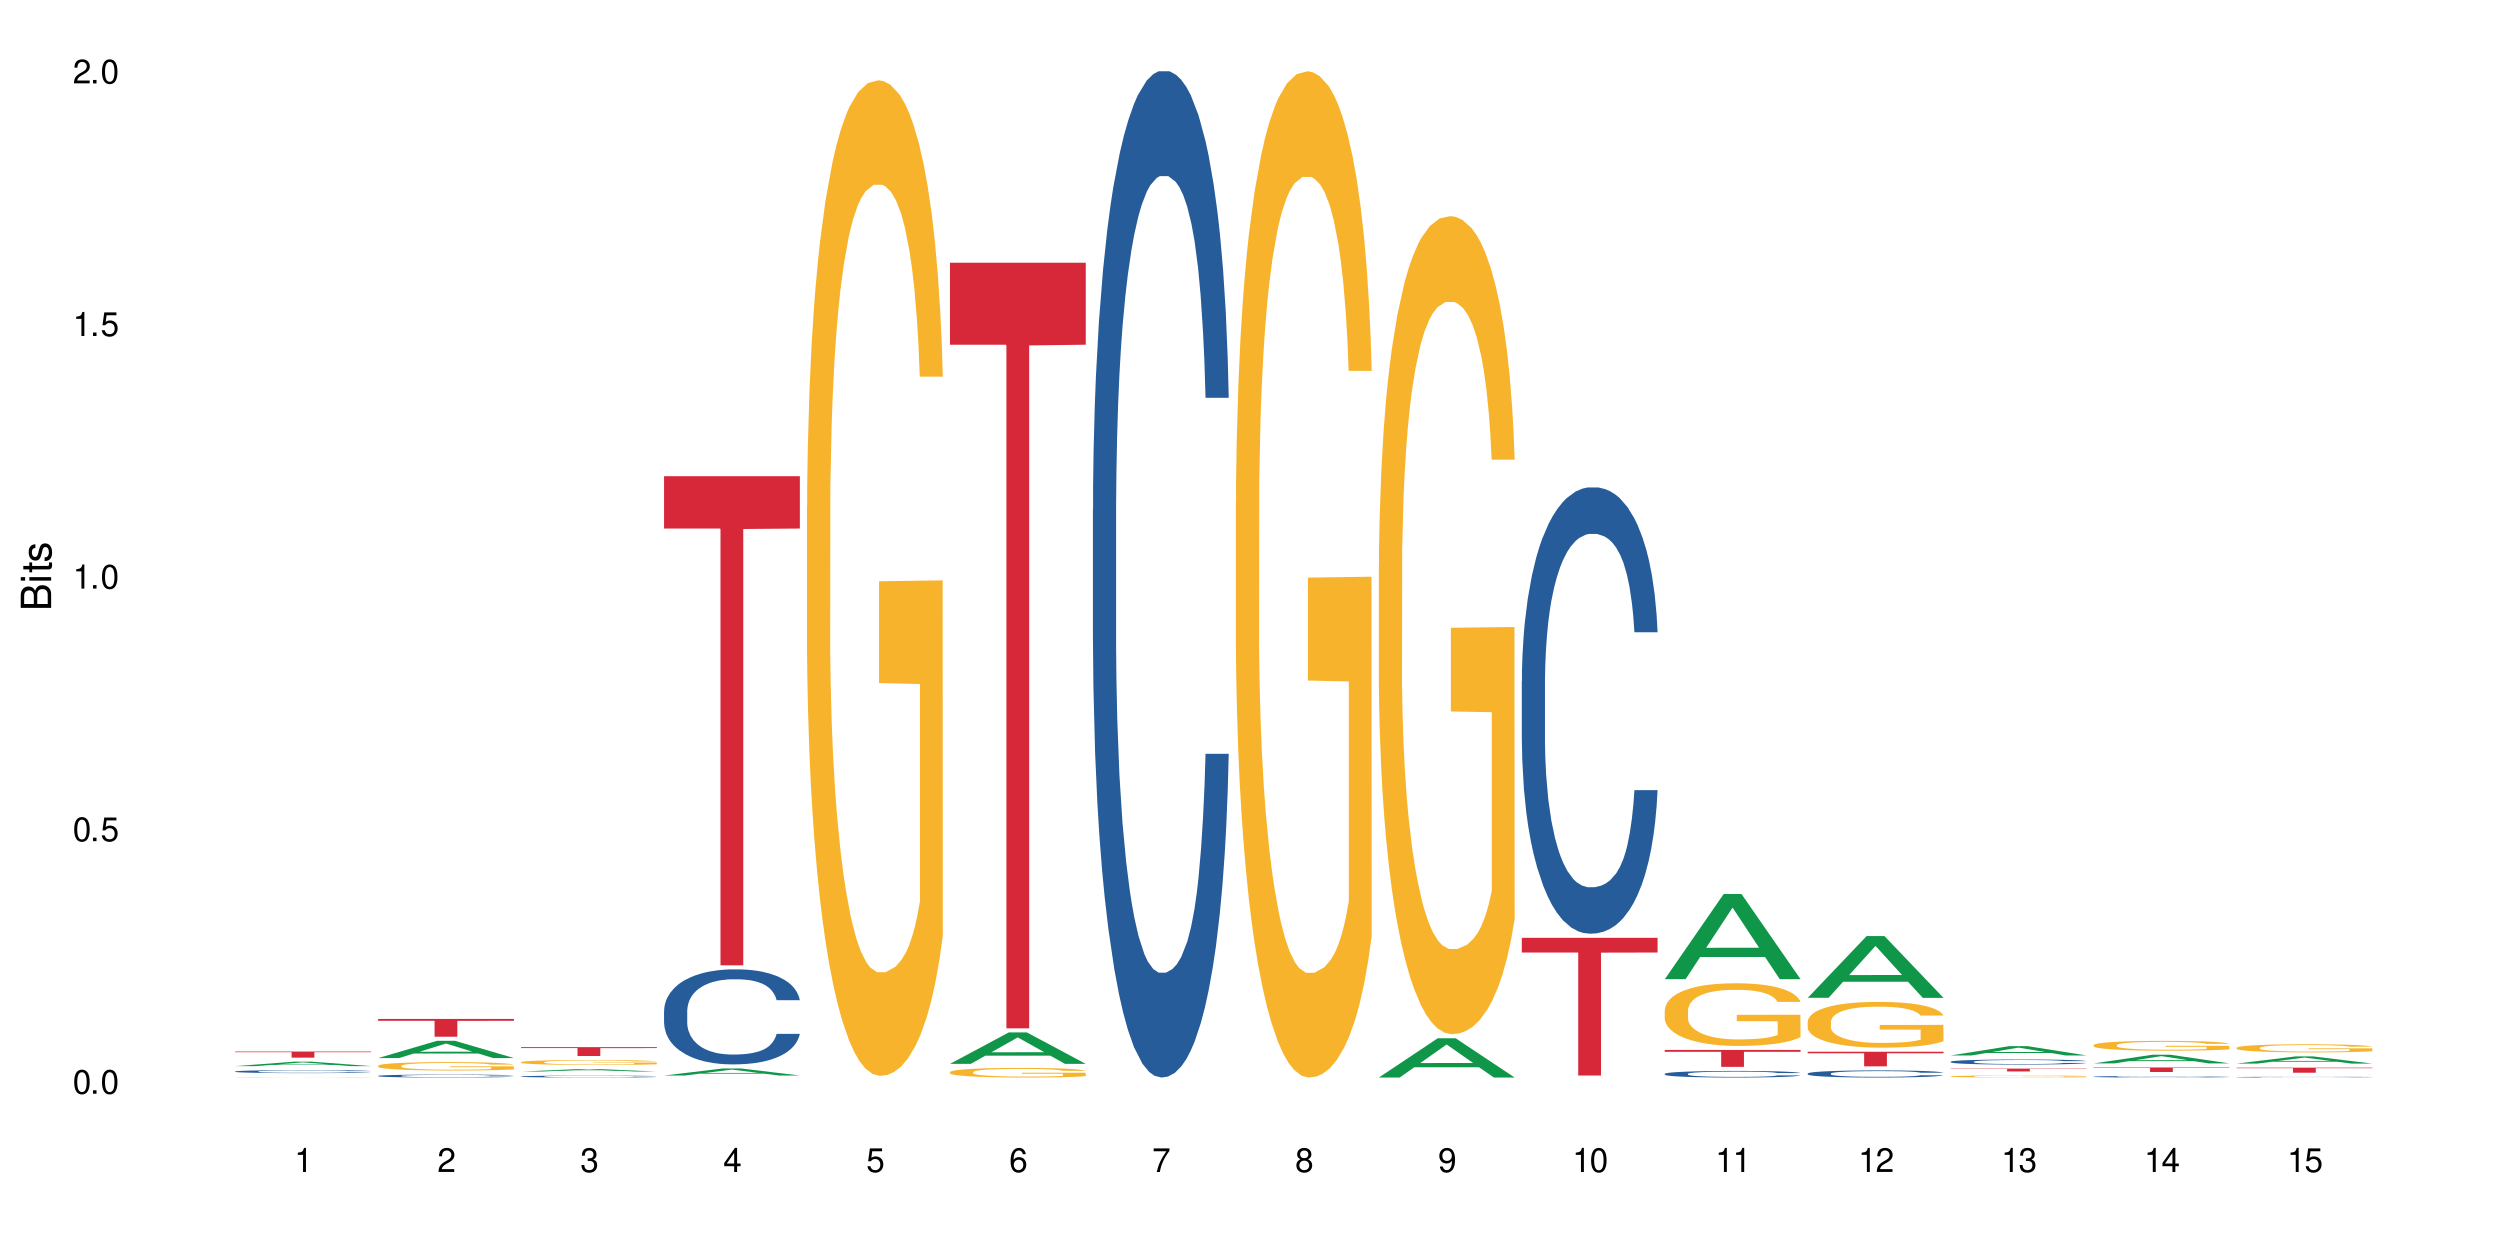 <?xml version="1.0" encoding="UTF-8"?>
<svg xmlns="http://www.w3.org/2000/svg" xmlns:xlink="http://www.w3.org/1999/xlink" width="720" height="360" viewBox="0 0 720 360">
<defs>
<g>
<g id="glyph-0-0">
</g>
<g id="glyph-0-1">
<path d="M 2.641 -6.938 C 2 -6.938 1.422 -6.656 1.078 -6.172 C 0.641 -5.562 0.406 -4.641 0.406 -3.359 C 0.406 -1.016 1.188 0.219 2.641 0.219 C 4.078 0.219 4.859 -1.016 4.859 -3.297 C 4.859 -4.641 4.656 -5.547 4.203 -6.172 C 3.844 -6.656 3.281 -6.938 2.641 -6.938 Z M 2.641 -6.188 C 3.547 -6.188 4 -5.25 4 -3.375 C 4 -1.406 3.562 -0.484 2.625 -0.484 C 1.734 -0.484 1.281 -1.438 1.281 -3.344 C 1.281 -5.25 1.734 -6.188 2.641 -6.188 Z M 2.641 -6.188 "/>
</g>
<g id="glyph-0-2">
<path d="M 1.828 -1 L 0.828 -1 L 0.828 0 L 1.828 0 Z M 1.828 -1 "/>
</g>
<g id="glyph-0-3">
<path d="M 4.562 -6.797 L 1.062 -6.797 L 0.547 -3.094 L 1.328 -3.094 C 1.719 -3.562 2.047 -3.734 2.578 -3.734 C 3.484 -3.734 4.062 -3.109 4.062 -2.094 C 4.062 -1.125 3.484 -0.531 2.578 -0.531 C 1.828 -0.531 1.375 -0.906 1.188 -1.672 L 0.328 -1.672 C 0.453 -1.109 0.547 -0.844 0.75 -0.594 C 1.125 -0.078 1.828 0.219 2.594 0.219 C 3.969 0.219 4.922 -0.781 4.922 -2.219 C 4.922 -3.562 4.031 -4.484 2.719 -4.484 C 2.25 -4.484 1.859 -4.359 1.469 -4.062 L 1.734 -5.969 L 4.562 -5.969 Z M 4.562 -6.797 "/>
</g>
<g id="glyph-0-4">
<path d="M 2.484 -4.938 L 2.484 0 L 3.328 0 L 3.328 -6.938 L 2.766 -6.938 C 2.469 -5.875 2.281 -5.734 0.984 -5.562 L 0.984 -4.938 Z M 2.484 -4.938 "/>
</g>
<g id="glyph-0-5">
<path d="M 4.859 -0.828 L 1.281 -0.828 C 1.359 -1.406 1.672 -1.781 2.5 -2.281 L 3.469 -2.828 C 4.406 -3.344 4.906 -4.062 4.906 -4.906 C 4.906 -5.484 4.672 -6.031 4.266 -6.406 C 3.859 -6.766 3.375 -6.938 2.719 -6.938 C 1.859 -6.938 1.219 -6.625 0.844 -6.031 C 0.609 -5.672 0.5 -5.234 0.484 -4.531 L 1.328 -4.531 C 1.359 -5.016 1.406 -5.281 1.531 -5.516 C 1.75 -5.938 2.188 -6.203 2.703 -6.203 C 3.469 -6.203 4.031 -5.641 4.031 -4.891 C 4.031 -4.344 3.719 -3.859 3.125 -3.516 L 2.234 -3 C 0.812 -2.172 0.406 -1.531 0.328 -0.016 L 4.859 -0.016 Z M 4.859 -0.828 "/>
</g>
<g id="glyph-0-6">
<path d="M 2.125 -3.188 L 2.578 -3.188 C 3.5 -3.188 3.984 -2.766 3.984 -1.922 C 3.984 -1.062 3.469 -0.531 2.594 -0.531 C 1.656 -0.531 1.203 -1 1.156 -2.016 L 0.312 -2.016 C 0.344 -1.453 0.438 -1.094 0.609 -0.781 C 0.953 -0.109 1.625 0.219 2.547 0.219 C 3.953 0.219 4.859 -0.625 4.859 -1.938 C 4.859 -2.828 4.516 -3.297 3.703 -3.594 C 4.344 -3.844 4.656 -4.328 4.656 -5.031 C 4.656 -6.219 3.875 -6.938 2.578 -6.938 C 1.203 -6.938 0.484 -6.172 0.453 -4.703 L 1.297 -4.703 C 1.312 -5.125 1.344 -5.359 1.453 -5.578 C 1.641 -5.969 2.062 -6.203 2.594 -6.203 C 3.344 -6.203 3.797 -5.75 3.797 -5 C 3.797 -4.516 3.609 -4.219 3.25 -4.047 C 3.016 -3.953 2.703 -3.922 2.125 -3.906 Z M 2.125 -3.188 "/>
</g>
<g id="glyph-0-7">
<path d="M 3.141 -1.672 L 3.141 0 L 3.984 0 L 3.984 -1.672 L 4.984 -1.672 L 4.984 -2.438 L 3.984 -2.438 L 3.984 -6.938 L 3.359 -6.938 L 0.266 -2.578 L 0.266 -1.672 Z M 3.141 -2.438 L 1 -2.438 L 3.141 -5.5 Z M 3.141 -2.438 "/>
</g>
<g id="glyph-0-8">
<path d="M 4.781 -5.125 C 4.609 -6.266 3.891 -6.938 2.844 -6.938 C 2.094 -6.938 1.422 -6.578 1.031 -5.953 C 0.594 -5.266 0.406 -4.422 0.406 -3.172 C 0.406 -2 0.578 -1.25 0.984 -0.641 C 1.359 -0.078 1.953 0.219 2.703 0.219 C 3.984 0.219 4.922 -0.75 4.922 -2.094 C 4.922 -3.375 4.062 -4.281 2.844 -4.281 C 2.172 -4.281 1.641 -4.031 1.281 -3.516 C 1.281 -5.234 1.828 -6.188 2.797 -6.188 C 3.391 -6.188 3.797 -5.797 3.938 -5.125 Z M 2.734 -3.531 C 3.547 -3.531 4.062 -2.953 4.062 -2.031 C 4.062 -1.156 3.484 -0.531 2.703 -0.531 C 1.922 -0.531 1.328 -1.188 1.328 -2.078 C 1.328 -2.938 1.906 -3.531 2.734 -3.531 Z M 2.734 -3.531 "/>
</g>
<g id="glyph-0-9">
<path d="M 4.984 -6.797 L 0.438 -6.797 L 0.438 -5.969 L 4.109 -5.969 C 2.5 -3.656 1.828 -2.234 1.328 0 L 2.219 0 C 2.594 -2.172 3.453 -4.047 4.984 -6.094 Z M 4.984 -6.797 "/>
</g>
<g id="glyph-0-10">
<path d="M 3.75 -3.656 C 4.469 -4.094 4.688 -4.438 4.688 -5.078 C 4.688 -6.172 3.844 -6.938 2.641 -6.938 C 1.438 -6.938 0.594 -6.172 0.594 -5.094 C 0.594 -4.438 0.812 -4.094 1.516 -3.656 C 0.734 -3.266 0.359 -2.703 0.359 -1.922 C 0.359 -0.656 1.281 0.219 2.641 0.219 C 3.984 0.219 4.922 -0.656 4.922 -1.922 C 4.922 -2.703 4.531 -3.266 3.75 -3.656 Z M 2.641 -6.188 C 3.359 -6.188 3.812 -5.75 3.812 -5.062 C 3.812 -4.406 3.344 -3.984 2.641 -3.984 C 1.922 -3.984 1.453 -4.406 1.453 -5.078 C 1.453 -5.75 1.922 -6.188 2.641 -6.188 Z M 2.641 -3.266 C 3.484 -3.266 4.062 -2.719 4.062 -1.906 C 4.062 -1.078 3.484 -0.531 2.625 -0.531 C 1.797 -0.531 1.219 -1.094 1.219 -1.906 C 1.219 -2.719 1.781 -3.266 2.641 -3.266 Z M 2.641 -3.266 "/>
</g>
<g id="glyph-0-11">
<path d="M 0.516 -1.578 C 0.672 -0.453 1.406 0.219 2.438 0.219 C 3.188 0.219 3.859 -0.141 4.266 -0.766 C 4.688 -1.453 4.891 -2.297 4.891 -3.547 C 4.891 -4.719 4.703 -5.453 4.312 -6.078 C 3.938 -6.641 3.344 -6.938 2.594 -6.938 C 1.297 -6.938 0.359 -5.969 0.359 -4.625 C 0.359 -3.344 1.234 -2.453 2.453 -2.453 C 3.094 -2.453 3.578 -2.672 4.016 -3.203 C 4 -1.484 3.469 -0.531 2.5 -0.531 C 1.906 -0.531 1.484 -0.906 1.359 -1.578 Z M 2.578 -6.203 C 3.375 -6.203 3.969 -5.531 3.969 -4.641 C 3.969 -3.797 3.391 -3.188 2.547 -3.188 C 1.734 -3.188 1.234 -3.766 1.234 -4.688 C 1.234 -5.562 1.797 -6.203 2.578 -6.203 Z M 2.578 -6.203 "/>
</g>
<g id="glyph-1-0">
</g>
<g id="glyph-1-1">
<path d="M 0 -0.953 L 0 -4.891 C 0 -5.719 -0.234 -6.344 -0.734 -6.797 C -1.188 -7.234 -1.812 -7.469 -2.5 -7.469 C -3.547 -7.469 -4.188 -7 -4.625 -5.875 C -4.984 -6.688 -5.625 -7.094 -6.531 -7.094 C -7.172 -7.094 -7.734 -6.859 -8.141 -6.391 C -8.562 -5.922 -8.75 -5.344 -8.75 -4.5 L -8.75 -0.953 Z M -4.984 -2.062 L -7.766 -2.062 L -7.766 -4.219 C -7.766 -4.844 -7.688 -5.203 -7.453 -5.5 C -7.219 -5.812 -6.859 -5.969 -6.375 -5.969 C -5.891 -5.969 -5.531 -5.812 -5.297 -5.5 C -5.062 -5.203 -4.984 -4.844 -4.984 -4.219 Z M -0.984 -2.062 L -4 -2.062 L -4 -4.781 C -4 -5.766 -3.438 -6.359 -2.484 -6.359 C -1.547 -6.359 -0.984 -5.766 -0.984 -4.781 Z M -0.984 -2.062 "/>
</g>
<g id="glyph-1-2">
<path d="M -6.281 -1.797 L -6.281 -0.797 L 0 -0.797 L 0 -1.797 Z M -8.75 -1.797 L -8.75 -0.797 L -7.484 -0.797 L -7.484 -1.797 Z M -8.75 -1.797 "/>
</g>
<g id="glyph-1-3">
<path d="M -6.281 -3.047 L -6.281 -2.016 L -8.016 -2.016 L -8.016 -1.016 L -6.281 -1.016 L -6.281 -0.172 L -5.469 -0.172 L -5.469 -1.016 L -0.719 -1.016 C -0.078 -1.016 0.281 -1.453 0.281 -2.234 C 0.281 -2.5 0.25 -2.719 0.188 -3.047 L -0.641 -3.047 C -0.609 -2.906 -0.594 -2.766 -0.594 -2.562 C -0.594 -2.141 -0.719 -2.016 -1.156 -2.016 L -5.469 -2.016 L -5.469 -3.047 Z M -6.281 -3.047 "/>
</g>
<g id="glyph-1-4">
<path d="M -4.531 -5.25 C -5.766 -5.25 -6.469 -4.422 -6.469 -2.969 C -6.469 -1.516 -5.719 -0.562 -4.547 -0.562 C -3.562 -0.562 -3.094 -1.062 -2.734 -2.562 L -2.516 -3.484 C -2.344 -4.188 -2.094 -4.469 -1.641 -4.469 C -1.047 -4.469 -0.641 -3.875 -0.641 -3 C -0.641 -2.453 -0.797 -2 -1.062 -1.75 C -1.25 -1.594 -1.422 -1.531 -1.875 -1.469 L -1.875 -0.406 C -0.422 -0.453 0.281 -1.266 0.281 -2.922 C 0.281 -4.5 -0.5 -5.516 -1.719 -5.516 C -2.656 -5.516 -3.172 -4.984 -3.469 -3.734 L -3.703 -2.766 C -3.891 -1.953 -4.156 -1.609 -4.594 -1.609 C -5.188 -1.609 -5.547 -2.125 -5.547 -2.938 C -5.547 -3.75 -5.203 -4.172 -4.531 -4.203 Z M -4.531 -5.25 "/>
</g>
</g>
</defs>
<rect x="-72" y="-36" width="864" height="432" fill="rgb(100%, 100%, 100%)" fill-opacity="1"/>
<path fill-rule="nonzero" fill="rgb(6.275%, 58.824%, 28.235%)" fill-opacity="1" d="M 67.73 307.039 L 67.773 307.039 L 84.695 305.762 L 89.836 305.762 L 106.844 307.039 L 100.867 307.039 L 96.605 306.707 L 77.926 306.707 L 73.75 307.039 L 67.73 307.039 L 79.723 306.57 L 94.895 306.566 L 87.328 305.973 L 87.246 305.969 L 87.16 305.973 L 79.684 306.566 L 79.723 306.57 Z M 67.73 307.039 "/>
<path fill-rule="nonzero" fill="rgb(14.51%, 36.078%, 60%)" fill-opacity="1" d="M 67.73 308.578 L 67.777 308.574 L 67.777 308.559 L 67.922 308.527 L 68.254 308.488 L 68.59 308.465 L 69.449 308.418 L 70.641 308.371 L 71.879 308.34 L 72.785 308.316 L 73.598 308.301 L 75.457 308.273 L 76.652 308.258 L 77.938 308.246 L 79.512 308.23 L 80.656 308.223 L 83.234 308.211 L 85.141 308.207 L 86.621 308.203 L 89.816 308.203 L 91.723 308.207 L 93.105 308.211 L 94.633 308.219 L 95.922 308.223 L 98.164 308.242 L 100.168 308.262 L 101.074 308.277 L 102.504 308.301 L 103.602 308.324 L 104.363 308.344 L 105.223 308.371 L 105.984 308.41 L 106.559 308.449 L 106.844 308.48 L 100.168 308.48 L 99.832 308.449 L 99.449 308.426 L 98.734 308.395 L 98.02 308.371 L 97.02 308.348 L 96.113 308.332 L 94.871 308.32 L 93.773 308.309 L 92.629 308.301 L 91.531 308.297 L 89.434 308.293 L 86.094 308.293 L 84.234 308.301 L 83.234 308.305 L 81.801 308.316 L 80.801 308.328 L 79.609 308.344 L 78.797 308.355 L 77.797 308.375 L 77.078 308.395 L 76.27 308.422 L 75.793 308.441 L 75.363 308.461 L 74.98 308.488 L 74.695 308.516 L 74.504 308.543 L 74.41 308.574 L 74.41 308.695 L 74.504 308.723 L 74.742 308.754 L 75.363 308.805 L 76.27 308.844 L 77.32 308.879 L 78.32 308.902 L 78.891 308.914 L 79.656 308.926 L 80.848 308.941 L 82.566 308.957 L 83.566 308.961 L 85.094 308.969 L 86.668 308.973 L 88.766 308.973 L 90.625 308.969 L 91.867 308.965 L 93.156 308.957 L 94.918 308.945 L 96.016 308.934 L 96.969 308.918 L 97.688 308.902 L 98.164 308.891 L 98.879 308.867 L 99.449 308.84 L 99.879 308.812 L 100.168 308.785 L 106.844 308.785 L 106.559 308.816 L 106.129 308.848 L 105.699 308.871 L 105.031 308.898 L 104.27 308.922 L 103.172 308.949 L 102.266 308.969 L 101.074 308.988 L 99.977 309 L 98.781 309.016 L 97.02 309.031 L 95.875 309.039 L 94.633 309.047 L 93.156 309.051 L 91.293 309.059 L 89.289 309.062 L 87.43 309.062 L 85.426 309.059 L 83.949 309.059 L 81.992 309.051 L 79.559 309.035 L 77.797 309.02 L 76.414 309.008 L 75.219 308.988 L 73.883 308.969 L 72.168 308.934 L 71.117 308.906 L 70.402 308.887 L 69.59 308.855 L 69.02 308.828 L 68.352 308.785 L 67.875 308.727 L 67.73 308.684 Z M 67.73 308.578 "/>
<path fill-rule="nonzero" fill="rgb(96.863%, 70.196%, 16.863%)" fill-opacity="1" d="M 67.73 310.27 L 67.777 310.27 L 67.969 310.266 L 68.445 310.258 L 69.066 310.254 L 69.734 310.25 L 70.164 310.246 L 70.879 310.246 L 71.5 310.242 L 73.074 310.238 L 75.078 310.234 L 76.172 310.234 L 77.414 310.23 L 79.18 310.23 L 79.988 310.227 L 95.969 310.227 L 97.16 310.23 L 99.926 310.23 L 101.359 310.234 L 102.504 310.238 L 103.648 310.238 L 104.602 310.242 L 105.414 310.246 L 106.129 310.25 L 106.559 310.254 L 106.844 310.258 L 100.215 310.258 L 99.832 310.254 L 99.402 310.25 L 98.688 310.246 L 97.973 310.246 L 97.258 310.242 L 95.922 310.242 L 94.777 310.238 L 82.328 310.238 L 80.992 310.242 L 79.703 310.242 L 78.273 310.246 L 77.32 310.25 L 76.793 310.25 L 76.125 310.254 L 75.648 310.254 L 75.125 310.258 L 74.84 310.262 L 74.457 310.27 L 74.41 310.285 L 74.551 310.289 L 74.84 310.293 L 75.219 310.297 L 75.793 310.301 L 76.363 310.305 L 77.367 310.309 L 78.227 310.312 L 78.891 310.312 L 80.18 310.316 L 81.945 310.316 L 83.234 310.32 L 97.066 310.32 L 98.066 310.316 L 99.449 310.316 L 100.262 310.312 L 100.262 310.289 L 88.48 310.289 L 88.48 310.277 L 106.797 310.277 L 106.844 310.316 L 105.844 310.32 L 104.602 310.324 L 103.41 310.324 L 102.168 310.328 L 98.973 310.328 L 96.781 310.332 L 82.898 310.332 L 81.371 310.328 L 77.938 310.328 L 76.699 310.324 L 75.41 310.324 L 74.121 310.32 L 72.977 310.316 L 72.215 310.316 L 71.453 310.312 L 70.641 310.309 L 69.879 310.309 L 69.305 310.305 L 68.781 310.301 L 68.016 310.293 L 67.828 310.289 L 67.73 310.285 Z M 67.73 310.27 "/>
<path fill-rule="nonzero" fill="rgb(83.922%, 15.686%, 22.353%)" fill-opacity="1" d="M 67.73 302.844 L 106.844 302.844 L 106.844 303.035 L 90.543 303.035 L 90.543 304.598 L 83.984 304.598 L 83.984 303.035 L 67.73 303.035 Z M 67.73 302.844 "/>
<path fill-rule="nonzero" fill="rgb(6.275%, 58.824%, 28.235%)" fill-opacity="1" d="M 108.902 304.723 L 108.945 304.719 L 125.867 299.746 L 131.008 299.746 L 148.016 304.727 L 142.039 304.727 L 137.777 303.426 L 119.098 303.426 L 114.922 304.723 L 108.902 304.723 L 120.895 302.891 L 136.062 302.887 L 128.5 300.559 L 128.418 300.555 L 128.332 300.57 L 120.855 302.887 L 120.895 302.891 Z M 108.902 304.723 "/>
<path fill-rule="nonzero" fill="rgb(14.51%, 36.078%, 60%)" fill-opacity="1" d="M 108.902 309.848 L 108.949 309.848 L 108.949 309.828 L 109.094 309.801 L 109.426 309.762 L 109.762 309.738 L 110.621 309.691 L 111.812 309.645 L 113.051 309.613 L 113.957 309.59 L 114.77 309.574 L 116.629 309.547 L 117.82 309.531 L 119.109 309.52 L 120.684 309.504 L 121.828 309.496 L 124.406 309.484 L 126.312 309.48 L 127.793 309.477 L 130.988 309.477 L 132.895 309.48 L 134.277 309.484 L 135.805 309.492 L 137.094 309.496 L 139.336 309.516 L 141.336 309.535 L 142.242 309.551 L 143.676 309.574 L 144.773 309.598 L 145.535 309.617 L 146.395 309.645 L 147.156 309.68 L 147.73 309.723 L 148.016 309.754 L 141.336 309.754 L 141.004 309.723 L 140.621 309.699 L 139.906 309.668 L 139.191 309.645 L 138.191 309.621 L 137.285 309.605 L 136.043 309.594 L 134.945 309.582 L 133.801 309.574 L 132.703 309.57 L 130.605 309.566 L 127.266 309.566 L 125.406 309.574 L 124.406 309.578 L 122.973 309.59 L 121.973 309.602 L 120.781 309.617 L 119.969 309.629 L 118.969 309.648 L 118.25 309.668 L 117.441 309.695 L 116.965 309.715 L 116.535 309.734 L 116.152 309.762 L 115.867 309.789 L 115.676 309.816 L 115.582 309.844 L 115.582 309.965 L 115.676 309.996 L 115.914 310.027 L 116.535 310.074 L 117.441 310.117 L 118.488 310.148 L 119.492 310.172 L 120.062 310.184 L 120.828 310.195 L 122.02 310.211 L 123.738 310.227 L 124.738 310.234 L 126.266 310.242 L 131.797 310.242 L 133.039 310.238 L 134.324 310.23 L 136.09 310.219 L 137.188 310.203 L 138.141 310.191 L 138.859 310.176 L 140.051 310.137 L 140.621 310.109 L 141.051 310.082 L 141.336 310.059 L 148.016 310.059 L 147.73 310.09 L 147.301 310.117 L 146.871 310.141 L 146.203 310.168 L 145.441 310.195 L 144.344 310.223 L 143.438 310.238 L 142.242 310.258 L 141.148 310.273 L 139.953 310.285 L 138.191 310.301 L 137.043 310.309 L 135.805 310.316 L 134.324 310.324 L 132.465 310.328 L 130.461 310.332 L 126.598 310.332 L 125.121 310.328 L 123.164 310.32 L 120.73 310.309 L 118.969 310.293 L 117.582 310.277 L 116.391 310.262 L 115.055 310.242 L 113.34 310.207 L 112.289 310.18 L 111.574 310.156 L 110.762 310.125 L 110.191 310.098 L 109.523 310.055 L 109.047 310 L 108.902 309.957 Z M 108.902 309.848 "/>
<path fill-rule="nonzero" fill="rgb(96.863%, 70.196%, 16.863%)" fill-opacity="1" d="M 108.902 306.93 L 108.949 306.926 L 108.949 306.883 L 109.141 306.785 L 109.617 306.645 L 110.238 306.535 L 110.906 306.445 L 111.336 306.398 L 112.051 306.332 L 112.672 306.285 L 114.246 306.184 L 116.25 306.09 L 117.344 306.051 L 118.586 306.016 L 120.352 305.973 L 121.16 305.957 L 123.641 305.922 L 126.457 305.898 L 129.555 305.891 L 130.988 305.895 L 132.941 305.902 L 135.613 305.926 L 137.141 305.949 L 138.332 305.973 L 139.574 306 L 141.098 306.043 L 142.531 306.098 L 143.676 306.152 L 144.82 306.219 L 145.773 306.289 L 146.586 306.367 L 147.301 306.457 L 147.73 306.535 L 148.016 306.613 L 141.387 306.613 L 141.004 306.535 L 140.574 306.477 L 139.859 306.402 L 139.145 306.352 L 138.43 306.309 L 137.094 306.25 L 135.949 306.215 L 134.516 306.184 L 133.133 306.164 L 131.559 306.152 L 130.605 306.148 L 128.078 306.148 L 125.789 306.16 L 124.453 306.18 L 123.5 306.199 L 122.164 306.23 L 121.352 306.258 L 120.875 306.273 L 119.445 306.344 L 118.488 306.406 L 117.965 306.449 L 117.297 306.512 L 116.82 306.574 L 116.297 306.66 L 116.008 306.727 L 115.629 306.879 L 115.582 307.277 L 115.723 307.359 L 116.008 307.453 L 116.391 307.531 L 116.965 307.613 L 117.535 307.68 L 118.539 307.766 L 119.395 307.824 L 120.062 307.859 L 121.352 307.922 L 121.875 307.941 L 123.117 307.98 L 124.406 308.012 L 125.98 308.039 L 127.172 308.051 L 129.078 308.062 L 131.512 308.062 L 134.375 308.047 L 136.188 308.031 L 137.426 308.012 L 138.238 307.996 L 139.238 307.973 L 139.953 307.949 L 140.621 307.926 L 141.434 307.891 L 141.434 307.359 L 129.652 307.359 L 129.652 307.109 L 147.969 307.109 L 148.016 307.973 L 147.016 308.031 L 145.773 308.09 L 144.582 308.133 L 143.34 308.172 L 141.578 308.215 L 140.145 308.242 L 137.949 308.273 L 135.949 308.293 L 133.848 308.305 L 131.988 308.312 L 129.793 308.312 L 127.84 308.309 L 125.742 308.297 L 124.07 308.277 L 122.543 308.258 L 121.02 308.227 L 119.109 308.18 L 117.871 308.145 L 116.582 308.098 L 115.293 308.043 L 114.148 307.98 L 113.387 307.938 L 112.625 307.883 L 111.812 307.816 L 111.051 307.742 L 110.477 307.672 L 109.953 307.594 L 109.57 307.523 L 109.188 307.422 L 108.996 307.344 L 108.902 307.273 Z M 108.902 306.93 "/>
<path fill-rule="nonzero" fill="rgb(83.922%, 15.686%, 22.353%)" fill-opacity="1" d="M 108.902 293.449 L 148.016 293.449 L 148.016 293.996 L 131.715 294.004 L 131.715 298.582 L 125.156 298.582 L 125.156 294.008 L 125.062 293.996 L 108.902 293.996 Z M 108.902 293.449 "/>
<path fill-rule="nonzero" fill="rgb(6.275%, 58.824%, 28.235%)" fill-opacity="1" d="M 150.074 308.609 L 150.117 308.609 L 167.039 307.871 L 172.18 307.871 L 189.188 308.609 L 183.211 308.609 L 178.949 308.418 L 160.27 308.418 L 156.09 308.609 L 150.074 308.609 L 162.066 308.336 L 177.234 308.336 L 169.672 307.992 L 169.504 307.992 L 162.027 308.336 L 162.066 308.336 Z M 150.074 308.609 "/>
<path fill-rule="nonzero" fill="rgb(14.51%, 36.078%, 60%)" fill-opacity="1" d="M 150.074 310.016 L 150.121 310.016 L 150.121 310.004 L 150.266 309.984 L 150.598 309.961 L 150.934 309.945 L 151.793 309.914 L 152.984 309.887 L 154.223 309.863 L 155.129 309.848 L 155.941 309.84 L 157.801 309.82 L 158.992 309.809 L 160.281 309.801 L 161.855 309.793 L 163 309.789 L 165.578 309.781 L 167.484 309.777 L 168.965 309.773 L 172.16 309.773 L 174.066 309.777 L 175.449 309.777 L 176.977 309.785 L 178.266 309.789 L 180.508 309.801 L 182.508 309.812 L 183.414 309.82 L 184.848 309.836 L 185.945 309.852 L 186.707 309.867 L 187.566 309.887 L 188.328 309.906 L 188.902 309.934 L 189.188 309.957 L 182.508 309.957 L 182.176 309.934 L 181.793 309.918 L 181.078 309.898 L 180.363 309.883 L 179.359 309.867 L 178.453 309.859 L 177.215 309.852 L 176.117 309.844 L 174.973 309.84 L 173.875 309.836 L 171.777 309.832 L 168.438 309.832 L 166.578 309.84 L 165.578 309.84 L 164.145 309.848 L 163.145 309.855 L 161.953 309.867 L 161.141 309.875 L 160.137 309.887 L 159.422 309.898 L 158.613 309.914 L 158.137 309.93 L 157.707 309.941 L 157.324 309.961 L 157.039 309.977 L 156.848 309.996 L 156.754 310.016 L 156.754 310.094 L 156.848 310.113 L 157.086 310.133 L 157.707 310.164 L 158.613 310.191 L 159.66 310.215 L 160.664 310.227 L 161.234 310.234 L 162 310.242 L 163.191 310.254 L 164.91 310.266 L 165.91 310.27 L 167.438 310.273 L 172.969 310.273 L 174.211 310.27 L 175.496 310.266 L 177.262 310.258 L 178.359 310.25 L 179.312 310.238 L 180.027 310.23 L 180.508 310.223 L 181.223 310.207 L 181.793 310.188 L 182.223 310.172 L 182.508 310.152 L 189.188 310.152 L 188.902 310.172 L 188.473 310.191 L 188.043 310.207 L 187.375 310.227 L 186.613 310.242 L 185.516 310.258 L 184.609 310.27 L 183.414 310.285 L 182.32 310.293 L 181.125 310.301 L 179.359 310.312 L 178.215 310.316 L 176.977 310.32 L 175.496 310.328 L 173.637 310.328 L 171.633 310.332 L 167.77 310.332 L 166.293 310.328 L 164.336 310.324 L 161.902 310.316 L 160.137 310.305 L 158.754 310.297 L 157.562 310.285 L 156.227 310.273 L 154.512 310.25 L 153.461 310.234 L 152.746 310.219 L 151.934 310.199 L 151.363 310.18 L 150.695 310.152 L 150.219 310.117 L 150.074 310.086 Z M 150.074 310.016 "/>
<path fill-rule="nonzero" fill="rgb(96.863%, 70.196%, 16.863%)" fill-opacity="1" d="M 150.074 305.895 L 150.121 305.895 L 150.121 305.867 L 150.312 305.809 L 150.789 305.73 L 151.41 305.664 L 152.078 305.613 L 152.508 305.586 L 153.223 305.547 L 153.844 305.52 L 155.418 305.461 L 157.418 305.406 L 158.516 305.383 L 159.758 305.359 L 161.523 305.336 L 162.332 305.324 L 164.812 305.305 L 167.629 305.293 L 170.727 305.289 L 172.16 305.289 L 174.113 305.293 L 176.785 305.309 L 178.312 305.32 L 179.504 305.336 L 180.746 305.352 L 182.27 305.379 L 183.703 305.41 L 184.848 305.441 L 185.992 305.48 L 186.945 305.52 L 187.758 305.566 L 188.473 305.621 L 188.902 305.664 L 189.188 305.711 L 182.559 305.711 L 182.176 305.664 L 181.746 305.629 L 181.031 305.586 L 180.316 305.555 L 179.602 305.531 L 178.266 305.5 L 177.121 305.477 L 175.688 305.461 L 174.305 305.449 L 172.73 305.441 L 171.777 305.438 L 169.25 305.438 L 166.961 305.445 L 165.625 305.457 L 164.672 305.469 L 163.336 305.488 L 162.523 305.504 L 162.047 305.512 L 160.617 305.551 L 159.66 305.59 L 159.137 305.613 L 158.469 305.652 L 157.992 305.688 L 157.469 305.738 L 157.18 305.777 L 156.801 305.867 L 156.754 306.098 L 156.895 306.148 L 157.18 306.203 L 157.562 306.25 L 158.137 306.297 L 158.707 306.336 L 159.711 306.387 L 160.566 306.418 L 161.234 306.441 L 162.523 306.477 L 163.047 306.488 L 164.289 306.512 L 165.578 306.531 L 167.148 306.547 L 168.344 306.555 L 170.25 306.559 L 172.684 306.559 L 175.547 306.551 L 177.359 306.543 L 178.598 306.531 L 179.41 306.523 L 180.41 306.508 L 181.125 306.496 L 181.793 306.48 L 182.605 306.457 L 182.605 306.148 L 170.824 306.148 L 170.824 306.004 L 189.141 306 L 189.188 306.508 L 188.188 306.543 L 186.945 306.574 L 185.754 306.602 L 184.512 306.625 L 182.746 306.648 L 181.316 306.664 L 179.121 306.684 L 177.121 306.695 L 175.02 306.703 L 173.16 306.707 L 170.965 306.707 L 169.012 306.703 L 166.91 306.695 L 165.242 306.688 L 163.715 306.672 L 162.191 306.656 L 160.281 306.629 L 159.043 306.605 L 157.754 306.578 L 156.465 306.547 L 155.32 306.512 L 154.559 306.484 L 153.793 306.453 L 152.984 306.414 L 152.219 306.371 L 151.648 306.332 L 151.125 306.285 L 150.742 306.242 L 150.359 306.184 L 150.168 306.137 L 150.074 306.098 Z M 150.074 305.895 "/>
<path fill-rule="nonzero" fill="rgb(83.922%, 15.686%, 22.353%)" fill-opacity="1" d="M 150.074 301.582 L 189.188 301.582 L 189.188 301.852 L 172.887 301.855 L 172.887 304.125 L 166.328 304.125 L 166.328 301.855 L 166.234 301.852 L 150.074 301.852 Z M 150.074 301.582 "/>
<path fill-rule="nonzero" fill="rgb(6.275%, 58.824%, 28.235%)" fill-opacity="1" d="M 191.246 309.75 L 191.289 309.746 L 208.211 307.711 L 213.352 307.711 L 230.359 309.75 L 224.383 309.75 L 220.121 309.219 L 201.441 309.219 L 197.262 309.75 L 191.246 309.75 L 203.238 309 L 218.406 308.996 L 210.844 308.047 L 210.762 308.043 L 210.676 308.051 L 203.195 308.996 L 203.238 309 Z M 191.246 309.75 "/>
<path fill-rule="nonzero" fill="rgb(14.51%, 36.078%, 60%)" fill-opacity="1" d="M 191.246 291.09 L 191.293 291.066 L 191.293 290.465 L 191.438 289.516 L 191.77 288.316 L 192.105 287.488 L 192.965 286.016 L 194.156 284.59 L 195.395 283.488 L 196.301 282.836 L 197.113 282.336 L 198.973 281.414 L 200.164 280.938 L 201.453 280.512 L 203.027 280.086 L 204.172 279.836 L 206.746 279.438 L 208.656 279.262 L 210.133 279.188 L 213.332 279.188 L 215.238 279.285 L 216.621 279.41 L 218.148 279.609 L 219.438 279.836 L 221.676 280.387 L 223.68 281.086 L 224.586 281.488 L 226.02 282.262 L 227.117 283.012 L 227.879 283.664 L 228.738 284.59 L 229.5 285.715 L 230.074 286.988 L 230.359 288.066 L 223.68 288.066 L 223.348 287.066 L 222.965 286.289 L 222.25 285.266 L 221.535 284.539 L 220.531 283.812 L 219.625 283.34 L 218.387 282.863 L 217.289 282.562 L 216.145 282.336 L 215.047 282.188 L 212.949 282.039 L 210.516 282.039 L 209.609 282.086 L 207.75 282.289 L 206.746 282.461 L 205.316 282.812 L 204.316 283.137 L 203.121 283.637 L 202.312 284.062 L 201.309 284.715 L 200.594 285.289 L 199.785 286.113 L 199.309 286.738 L 198.879 287.441 L 198.496 288.266 L 198.211 289.141 L 198.02 290.066 L 197.922 290.965 L 197.922 294.844 L 198.02 295.742 L 198.258 296.793 L 198.879 298.32 L 199.785 299.645 L 200.832 300.695 L 201.836 301.445 L 202.406 301.797 L 203.172 302.195 L 204.363 302.695 L 206.082 303.199 L 207.082 303.398 L 208.609 303.598 L 210.184 303.699 L 212.281 303.699 L 214.141 303.598 L 215.383 303.473 L 216.668 303.273 L 218.434 302.848 L 219.531 302.445 L 220.484 301.973 L 221.199 301.496 L 221.676 301.098 L 222.395 300.32 L 222.965 299.469 L 223.395 298.594 L 223.68 297.746 L 230.359 297.746 L 230.074 298.746 L 229.645 299.719 L 229.215 300.445 L 228.547 301.32 L 227.781 302.098 L 226.688 302.973 L 225.781 303.547 L 224.586 304.172 L 223.488 304.648 L 222.297 305.074 L 220.531 305.574 L 219.387 305.824 L 218.148 306.047 L 216.668 306.25 L 214.809 306.422 L 212.805 306.523 L 210.945 306.551 L 208.941 306.5 L 207.465 306.398 L 205.508 306.172 L 203.074 305.723 L 201.309 305.25 L 199.926 304.773 L 198.734 304.273 L 197.398 303.598 L 195.684 302.496 L 194.633 301.648 L 193.918 300.945 L 193.105 299.973 L 192.535 299.094 L 191.867 297.695 L 191.391 295.918 L 191.246 294.543 Z M 191.246 291.09 "/>
<path fill-rule="nonzero" fill="rgb(83.922%, 15.686%, 22.353%)" fill-opacity="1" d="M 191.246 137.137 L 230.359 137.137 L 230.359 152.219 L 214.059 152.352 L 214.059 278.023 L 207.5 278.023 L 207.5 152.484 L 207.402 152.219 L 191.246 152.219 Z M 191.246 137.137 "/>
<path fill-rule="nonzero" fill="rgb(96.863%, 70.196%, 16.863%)" fill-opacity="1" d="M 232.418 145.93 L 232.465 145.668 L 232.465 140.43 L 232.656 128.645 L 233.133 112.41 L 233.754 99.055 L 234.422 88.582 L 234.852 83.082 L 235.566 75.227 L 236.188 69.465 L 237.758 57.684 L 239.762 46.684 L 240.859 41.973 L 242.102 37.52 L 243.863 32.543 L 244.676 30.711 L 247.156 26.523 L 249.969 23.902 L 253.07 23.117 L 254.504 23.379 L 256.457 24.426 L 259.129 27.309 L 260.656 29.926 L 261.848 32.543 L 263.086 35.949 L 264.613 41.188 L 266.047 47.469 L 267.191 53.754 L 268.336 61.609 L 269.289 69.988 L 270.098 79.156 L 270.816 90.152 L 271.246 99.316 L 271.531 108.484 L 264.898 108.484 L 264.52 99.316 L 264.09 92.246 L 263.375 83.605 L 262.66 77.32 L 261.941 72.348 L 260.609 65.539 L 259.461 61.348 L 258.031 57.684 L 256.648 55.328 L 255.074 53.754 L 254.121 53.23 L 251.594 53.23 L 249.305 55.062 L 247.969 57.16 L 247.012 59.254 L 245.676 63.184 L 244.867 66.324 L 244.391 68.418 L 242.957 76.535 L 242.004 83.867 L 241.48 88.844 L 240.812 96.699 L 240.336 103.77 L 239.812 114.242 L 239.523 122.102 L 239.145 139.906 L 239.094 187.039 L 239.238 196.992 L 239.523 207.727 L 239.906 217.152 L 240.48 227.105 L 241.051 234.699 L 242.051 244.91 L 242.91 251.719 L 243.578 256.172 L 244.867 263.242 L 245.391 265.598 L 246.633 270.309 L 247.918 273.977 L 249.492 277.117 L 250.688 278.691 L 252.594 280 L 255.027 280 L 257.887 278.43 L 259.699 276.332 L 260.941 274.238 L 261.754 272.406 L 262.754 269.523 L 263.469 266.906 L 264.137 264.027 L 264.949 259.574 L 264.949 196.992 L 253.168 196.73 L 253.168 167.402 L 271.484 167.141 L 271.531 269.523 L 270.527 276.594 L 269.289 283.402 L 268.098 288.641 L 266.855 293.094 L 265.09 298.066 L 263.66 301.211 L 261.465 304.875 L 259.461 307.23 L 257.363 308.805 L 255.504 309.59 L 253.309 309.852 L 251.355 309.328 L 249.254 307.758 L 247.586 305.66 L 246.059 303.043 L 244.531 299.637 L 242.625 294.141 L 241.387 289.688 L 240.098 284.188 L 238.809 277.641 L 237.664 270.574 L 236.902 265.074 L 236.137 258.789 L 235.328 250.934 L 234.562 242.031 L 233.992 233.914 L 233.465 224.746 L 233.086 216.105 L 232.703 204.324 L 232.512 194.895 L 232.418 186.777 Z M 232.418 145.93 "/>
<path fill-rule="nonzero" fill="rgb(6.275%, 58.824%, 28.235%)" fill-opacity="1" d="M 273.59 306.387 L 273.629 306.379 L 290.555 297.324 L 295.695 297.324 L 312.703 306.398 L 306.727 306.398 L 302.465 304.027 L 283.785 304.027 L 279.605 306.387 L 273.59 306.387 L 285.582 303.047 L 300.75 303.039 L 293.188 298.805 L 293.105 298.797 L 293.02 298.824 L 285.539 303.039 L 285.582 303.047 Z M 273.59 306.387 "/>
<path fill-rule="nonzero" fill="rgb(96.863%, 70.196%, 16.863%)" fill-opacity="1" d="M 273.59 308.746 L 273.637 308.746 L 273.637 308.695 L 273.828 308.582 L 274.305 308.422 L 274.926 308.293 L 275.594 308.191 L 276.023 308.141 L 276.738 308.062 L 277.355 308.008 L 278.93 307.895 L 280.934 307.789 L 282.031 307.742 L 283.273 307.699 L 285.035 307.652 L 285.848 307.633 L 288.328 307.594 L 291.141 307.566 L 294.242 307.559 L 295.672 307.562 L 297.629 307.574 L 300.301 307.602 L 301.828 307.625 L 303.02 307.652 L 304.258 307.684 L 305.785 307.734 L 307.215 307.797 L 308.363 307.855 L 309.508 307.934 L 310.461 308.012 L 311.27 308.102 L 311.988 308.207 L 312.414 308.297 L 312.703 308.387 L 306.07 308.387 L 305.691 308.297 L 305.262 308.23 L 304.547 308.145 L 303.832 308.086 L 303.113 308.035 L 301.777 307.969 L 300.633 307.93 L 299.203 307.895 L 297.82 307.871 L 296.246 307.855 L 295.293 307.852 L 292.766 307.852 L 290.473 307.871 L 289.141 307.891 L 288.184 307.91 L 286.848 307.949 L 286.039 307.977 L 285.562 308 L 284.129 308.078 L 283.176 308.148 L 282.652 308.195 L 281.984 308.273 L 281.508 308.34 L 280.98 308.441 L 280.695 308.516 L 280.316 308.691 L 280.266 309.145 L 280.41 309.242 L 280.695 309.344 L 281.078 309.438 L 281.648 309.531 L 282.223 309.605 L 283.223 309.703 L 284.082 309.77 L 284.75 309.812 L 286.039 309.883 L 286.562 309.906 L 287.805 309.949 L 289.09 309.984 L 290.664 310.016 L 291.859 310.031 L 293.766 310.043 L 296.199 310.043 L 299.059 310.027 L 300.871 310.008 L 302.113 309.988 L 302.922 309.969 L 303.926 309.941 L 304.641 309.918 L 305.309 309.891 L 306.121 309.848 L 306.121 309.242 L 294.34 309.238 L 294.34 308.957 L 312.656 308.953 L 312.703 309.941 L 311.699 310.012 L 310.461 310.078 L 309.27 310.129 L 308.027 310.172 L 306.262 310.219 L 304.832 310.25 L 302.637 310.285 L 300.633 310.309 L 298.535 310.324 L 296.676 310.328 L 294.48 310.332 L 292.527 310.328 L 290.426 310.312 L 288.758 310.293 L 287.23 310.266 L 285.703 310.234 L 283.797 310.18 L 282.555 310.137 L 281.27 310.086 L 279.98 310.02 L 278.836 309.953 L 278.074 309.898 L 277.309 309.84 L 276.5 309.762 L 275.734 309.676 L 275.164 309.598 L 274.637 309.508 L 274.258 309.426 L 273.875 309.312 L 273.684 309.223 L 273.59 309.145 Z M 273.59 308.746 "/>
<path fill-rule="nonzero" fill="rgb(83.922%, 15.686%, 22.353%)" fill-opacity="1" d="M 273.59 75.676 L 312.703 75.676 L 312.703 99.277 L 296.402 99.484 L 296.402 296.16 L 289.844 296.16 L 289.844 99.691 L 289.746 99.277 L 273.59 99.277 Z M 273.59 75.676 "/>
<path fill-rule="nonzero" fill="rgb(14.51%, 36.078%, 60%)" fill-opacity="1" d="M 314.762 146.621 L 314.809 146.355 L 314.809 140 L 314.953 129.934 L 315.285 117.215 L 315.621 108.477 L 316.477 92.844 L 317.672 77.746 L 318.91 66.09 L 319.816 59.203 L 320.629 53.902 L 322.488 44.102 L 323.68 39.07 L 324.969 34.566 L 326.543 30.062 L 327.688 27.414 L 330.262 23.176 L 332.172 21.32 L 333.648 20.527 L 336.844 20.527 L 338.754 21.586 L 340.137 22.91 L 341.664 25.031 L 342.949 27.414 L 345.191 33.242 L 347.195 40.66 L 348.102 44.898 L 349.531 53.109 L 350.629 61.055 L 351.395 67.945 L 352.25 77.746 L 353.016 89.668 L 353.586 103.176 L 353.875 114.566 L 347.195 114.566 L 346.863 103.973 L 346.48 95.758 L 345.766 84.898 L 345.051 77.215 L 344.047 69.535 L 343.141 64.5 L 341.902 59.469 L 340.805 56.289 L 339.66 53.902 L 338.562 52.316 L 336.465 50.727 L 334.031 50.727 L 333.125 51.254 L 331.266 53.375 L 330.262 55.23 L 328.832 58.938 L 327.832 62.383 L 326.637 67.68 L 325.828 72.184 L 324.824 79.07 L 324.109 85.164 L 323.297 93.906 L 322.82 100.527 L 322.391 107.945 L 322.012 116.688 L 321.727 125.957 L 321.535 135.762 L 321.438 145.297 L 321.438 186.355 L 321.535 195.895 L 321.773 207.02 L 322.391 223.18 L 323.297 237.219 L 324.348 248.344 L 325.352 256.293 L 325.922 260 L 326.684 264.238 L 327.879 269.535 L 329.594 274.836 L 330.598 276.953 L 332.121 279.074 L 333.695 280.133 L 335.797 280.133 L 337.656 279.074 L 338.895 277.75 L 340.184 275.629 L 341.949 271.125 L 343.047 266.887 L 344 261.855 L 344.715 256.82 L 345.191 252.582 L 345.906 244.371 L 346.48 235.363 L 346.91 226.094 L 347.195 217.086 L 353.875 217.086 L 353.586 227.684 L 353.16 238.012 L 352.73 245.695 L 352.062 254.969 L 351.297 263.18 L 350.199 272.449 L 349.293 278.543 L 348.102 285.168 L 347.004 290.199 L 345.812 294.703 L 344.047 300 L 342.902 302.648 L 341.664 305.035 L 340.184 307.152 L 338.324 309.008 L 336.32 310.066 L 334.461 310.332 L 332.457 309.801 L 330.977 308.742 L 329.023 306.359 L 326.59 301.59 L 324.824 296.559 L 323.441 291.523 L 322.25 286.227 L 320.914 279.074 L 319.195 267.418 L 318.148 258.41 L 317.434 250.992 L 316.621 240.664 L 316.047 231.391 L 315.379 216.555 L 314.902 197.746 L 314.762 183.18 Z M 314.762 146.621 "/>
<path fill-rule="nonzero" fill="rgb(96.863%, 70.196%, 16.863%)" fill-opacity="1" d="M 355.934 144.652 L 355.98 144.387 L 355.98 139.094 L 356.172 127.184 L 356.648 110.777 L 357.27 97.277 L 357.938 86.691 L 358.363 81.133 L 359.082 73.195 L 359.699 67.371 L 361.273 55.461 L 363.277 44.348 L 364.375 39.582 L 365.613 35.082 L 367.379 30.055 L 368.191 28.203 L 370.672 23.965 L 373.484 21.32 L 376.586 20.527 L 378.016 20.789 L 379.973 21.848 L 382.645 24.762 L 384.172 27.406 L 385.363 30.055 L 386.602 33.496 L 388.129 38.789 L 389.559 45.141 L 390.703 51.492 L 391.848 59.43 L 392.805 67.902 L 393.613 77.164 L 394.328 88.281 L 394.758 97.543 L 395.047 106.805 L 388.414 106.805 L 388.035 97.543 L 387.605 90.398 L 386.891 81.664 L 386.172 75.312 L 385.457 70.281 L 384.121 63.402 L 382.977 59.168 L 381.547 55.461 L 380.164 53.078 L 378.59 51.492 L 377.637 50.961 L 375.105 50.961 L 372.816 52.816 L 371.48 54.934 L 370.527 57.051 L 369.191 61.02 L 368.383 64.195 L 367.906 66.312 L 366.473 74.516 L 365.52 81.93 L 364.996 86.957 L 364.328 94.898 L 363.852 102.043 L 363.324 112.629 L 363.039 120.57 L 362.656 138.566 L 362.609 186.207 L 362.754 196.262 L 363.039 207.113 L 363.422 216.641 L 363.992 226.699 L 364.566 234.375 L 365.566 244.695 L 366.426 251.578 L 367.094 256.078 L 368.383 263.223 L 368.906 265.605 L 370.148 270.367 L 371.434 274.074 L 373.008 277.25 L 374.199 278.836 L 376.109 280.16 L 378.543 280.16 L 381.402 278.574 L 383.215 276.457 L 384.457 274.34 L 385.266 272.484 L 386.27 269.574 L 386.984 266.926 L 387.652 264.016 L 388.461 259.516 L 388.461 196.262 L 376.68 195.996 L 376.68 166.355 L 394.996 166.09 L 395.047 269.574 L 394.043 276.719 L 392.805 283.602 L 391.609 288.895 L 390.371 293.395 L 388.605 298.422 L 387.176 301.598 L 384.98 305.305 L 382.977 307.688 L 380.879 309.273 L 379.02 310.066 L 376.824 310.332 L 374.867 309.805 L 372.77 308.215 L 371.102 306.098 L 369.574 303.453 L 368.047 300.012 L 366.141 294.453 L 364.898 289.953 L 363.613 284.395 L 362.324 277.777 L 361.18 270.633 L 360.414 265.074 L 359.652 258.723 L 358.844 250.781 L 358.078 241.785 L 357.508 233.578 L 356.98 224.316 L 356.602 215.582 L 356.219 203.672 L 356.027 194.145 L 355.934 185.941 Z M 355.934 144.652 "/>
<path fill-rule="nonzero" fill="rgb(6.275%, 58.824%, 28.235%)" fill-opacity="1" d="M 397.105 310.32 L 397.145 310.312 L 414.07 299.012 L 419.211 299.012 L 436.219 310.332 L 430.242 310.332 L 425.98 307.379 L 407.301 307.379 L 403.121 310.32 L 397.105 310.32 L 409.098 306.156 L 424.266 306.145 L 416.703 300.863 L 416.617 300.852 L 416.535 300.883 L 409.055 306.145 L 409.098 306.156 Z M 397.105 310.32 "/>
<path fill-rule="nonzero" fill="rgb(96.863%, 70.196%, 16.863%)" fill-opacity="1" d="M 397.105 163.156 L 397.152 162.941 L 397.152 158.637 L 397.344 148.953 L 397.82 135.613 L 398.441 124.641 L 399.105 116.035 L 399.535 111.516 L 400.254 105.059 L 400.871 100.328 L 402.445 90.645 L 404.449 81.605 L 405.547 77.734 L 406.785 74.078 L 408.551 69.988 L 409.363 68.48 L 411.844 65.039 L 414.656 62.887 L 417.758 62.242 L 419.188 62.457 L 421.145 63.316 L 423.816 65.684 L 425.34 67.836 L 426.535 69.988 L 427.773 72.785 L 429.301 77.09 L 430.73 82.254 L 431.875 87.418 L 433.02 93.871 L 433.977 100.758 L 434.785 108.289 L 435.5 117.324 L 435.93 124.855 L 436.219 132.387 L 429.586 132.387 L 429.207 124.855 L 428.777 119.047 L 428.059 111.945 L 427.344 106.781 L 426.629 102.695 L 425.293 97.098 L 424.148 93.656 L 422.719 90.645 L 421.336 88.707 L 419.762 87.418 L 418.809 86.984 L 416.277 86.984 L 413.988 88.492 L 412.652 90.215 L 411.699 91.934 L 410.363 95.164 L 409.555 97.746 L 409.078 99.465 L 407.645 106.137 L 406.691 112.16 L 406.168 116.25 L 405.5 122.703 L 405.023 128.512 L 404.496 137.121 L 404.211 143.574 L 403.828 158.207 L 403.781 196.938 L 403.926 205.113 L 404.211 213.934 L 404.594 221.68 L 405.164 229.855 L 405.738 236.098 L 406.738 244.488 L 407.598 250.082 L 408.266 253.742 L 409.555 259.551 L 410.078 261.488 L 411.316 265.359 L 412.605 268.371 L 414.18 270.953 L 415.371 272.246 L 417.281 273.32 L 419.715 273.32 L 422.574 272.031 L 424.387 270.309 L 425.629 268.586 L 426.438 267.082 L 427.441 264.715 L 428.156 262.562 L 428.824 260.195 L 429.633 256.539 L 429.633 205.113 L 417.852 204.898 L 417.852 180.801 L 436.168 180.582 L 436.219 264.715 L 435.215 270.523 L 433.977 276.117 L 432.781 280.422 L 431.543 284.078 L 429.777 288.168 L 428.348 290.75 L 426.152 293.762 L 424.148 295.699 L 422.051 296.988 L 420.191 297.633 L 417.996 297.852 L 416.039 297.418 L 413.941 296.129 L 412.273 294.406 L 410.746 292.254 L 409.219 289.457 L 407.312 284.941 L 406.07 281.281 L 404.785 276.762 L 403.496 271.383 L 402.352 265.574 L 401.586 261.055 L 400.824 255.891 L 400.012 249.438 L 399.25 242.121 L 398.68 235.453 L 398.152 227.922 L 397.773 220.82 L 397.391 211.137 L 397.199 203.391 L 397.105 196.723 Z M 397.105 163.156 "/>
<path fill-rule="nonzero" fill="rgb(14.51%, 36.078%, 60%)" fill-opacity="1" d="M 438.277 196.309 L 438.324 196.191 L 438.324 193.375 L 438.465 188.91 L 438.801 183.27 L 439.133 179.395 L 439.992 172.461 L 441.184 165.766 L 442.426 160.598 L 443.332 157.543 L 444.141 155.191 L 446.004 150.844 L 447.195 148.613 L 448.484 146.617 L 450.059 144.617 L 451.203 143.445 L 453.777 141.566 L 455.688 140.742 L 457.164 140.391 L 460.359 140.391 L 462.27 140.859 L 463.652 141.445 L 465.176 142.387 L 466.465 143.445 L 468.707 146.027 L 470.711 149.316 L 471.617 151.199 L 473.047 154.84 L 474.145 158.363 L 474.91 161.418 L 475.766 165.766 L 476.531 171.051 L 477.102 177.043 L 477.387 182.094 L 470.711 182.094 L 470.375 177.395 L 469.996 173.754 L 469.281 168.938 L 468.562 165.531 L 467.562 162.125 L 466.656 159.891 L 465.418 157.66 L 464.32 156.25 L 463.176 155.191 L 462.078 154.488 L 459.977 153.781 L 457.547 153.781 L 456.641 154.016 L 454.781 154.957 L 453.777 155.781 L 452.348 157.426 L 451.344 158.953 L 450.152 161.301 L 449.34 163.297 L 448.34 166.352 L 447.625 169.055 L 446.812 172.934 L 446.336 175.867 L 445.906 179.156 L 445.527 183.035 L 445.238 187.148 L 445.047 191.492 L 444.953 195.723 L 444.953 213.934 L 445.047 218.16 L 445.289 223.094 L 445.906 230.262 L 446.812 236.488 L 447.863 241.422 L 448.863 244.945 L 449.438 246.59 L 450.199 248.473 L 451.395 250.82 L 453.109 253.172 L 454.113 254.109 L 455.637 255.051 L 457.211 255.52 L 459.312 255.52 L 461.172 255.051 L 462.41 254.461 L 463.699 253.523 L 465.465 251.527 L 466.562 249.645 L 467.516 247.414 L 468.23 245.184 L 468.707 243.301 L 469.422 239.66 L 469.996 235.664 L 470.426 231.555 L 470.711 227.559 L 477.387 227.559 L 477.102 232.258 L 476.672 236.84 L 476.242 240.246 L 475.574 244.359 L 474.812 248 L 473.715 252.113 L 472.809 254.816 L 471.617 257.754 L 470.52 259.984 L 469.328 261.98 L 467.562 264.332 L 466.418 265.504 L 465.176 266.562 L 463.699 267.504 L 461.84 268.324 L 459.836 268.797 L 457.977 268.914 L 455.973 268.68 L 454.492 268.207 L 452.539 267.152 L 450.105 265.035 L 448.34 262.805 L 446.957 260.57 L 445.766 258.223 L 444.43 255.051 L 442.711 249.883 L 441.664 245.887 L 440.945 242.598 L 440.137 238.016 L 439.562 233.902 L 438.895 227.324 L 438.418 218.984 L 438.277 212.523 Z M 438.277 196.309 "/>
<path fill-rule="nonzero" fill="rgb(83.922%, 15.686%, 22.353%)" fill-opacity="1" d="M 438.277 270.078 L 477.387 270.078 L 477.387 274.324 L 461.086 274.363 L 461.086 309.762 L 454.527 309.762 L 454.527 274.398 L 454.434 274.324 L 438.277 274.324 Z M 438.277 270.078 "/>
<path fill-rule="nonzero" fill="rgb(6.275%, 58.824%, 28.235%)" fill-opacity="1" d="M 479.445 281.992 L 479.488 281.969 L 496.414 257.48 L 501.551 257.48 L 518.559 282.016 L 512.586 282.016 L 508.32 275.613 L 489.645 275.613 L 485.465 281.992 L 479.445 281.992 L 491.441 272.961 L 506.609 272.938 L 499.047 261.488 L 498.961 261.465 L 498.879 261.535 L 491.398 272.938 L 491.441 272.961 Z M 479.445 281.992 "/>
<path fill-rule="nonzero" fill="rgb(14.51%, 36.078%, 60%)" fill-opacity="1" d="M 479.445 309.258 L 479.496 309.258 L 479.496 309.215 L 479.637 309.148 L 479.973 309.066 L 480.305 309.008 L 481.164 308.906 L 482.355 308.805 L 483.598 308.73 L 484.504 308.684 L 485.312 308.648 L 487.176 308.586 L 488.367 308.551 L 489.656 308.523 L 491.23 308.492 L 492.375 308.477 L 494.949 308.449 L 496.855 308.434 L 498.336 308.43 L 501.531 308.43 L 503.441 308.438 L 504.824 308.445 L 506.348 308.461 L 507.637 308.477 L 509.879 308.516 L 511.883 308.562 L 512.789 308.59 L 514.219 308.645 L 515.316 308.695 L 516.078 308.742 L 516.938 308.805 L 517.703 308.883 L 518.273 308.973 L 518.559 309.047 L 511.883 309.047 L 511.547 308.977 L 511.168 308.926 L 510.453 308.852 L 509.734 308.801 L 508.734 308.754 L 507.828 308.719 L 506.586 308.688 L 505.492 308.664 L 504.348 308.648 L 503.25 308.641 L 501.148 308.629 L 498.719 308.629 L 497.812 308.633 L 495.949 308.645 L 494.949 308.656 L 493.52 308.684 L 492.516 308.703 L 491.324 308.738 L 490.512 308.77 L 489.512 308.816 L 488.797 308.855 L 487.984 308.91 L 487.508 308.957 L 487.078 309.004 L 486.699 309.062 L 486.41 309.121 L 486.219 309.188 L 486.125 309.25 L 486.125 309.52 L 486.219 309.582 L 486.457 309.656 L 487.078 309.762 L 487.984 309.852 L 489.035 309.926 L 490.035 309.977 L 490.609 310.004 L 491.371 310.031 L 492.562 310.066 L 494.281 310.098 L 495.281 310.113 L 496.809 310.129 L 498.383 310.133 L 500.48 310.133 L 502.344 310.129 L 503.582 310.117 L 504.871 310.105 L 506.637 310.074 L 507.734 310.047 L 508.688 310.016 L 509.402 309.98 L 509.879 309.953 L 510.594 309.898 L 511.168 309.84 L 511.598 309.781 L 511.883 309.719 L 518.559 309.719 L 518.273 309.789 L 517.844 309.859 L 517.414 309.906 L 516.746 309.969 L 515.984 310.023 L 514.887 310.082 L 513.98 310.125 L 512.789 310.168 L 511.691 310.199 L 510.5 310.23 L 508.734 310.266 L 507.59 310.281 L 506.348 310.297 L 504.871 310.312 L 503.012 310.324 L 501.008 310.332 L 499.148 310.332 L 497.145 310.328 L 495.664 310.32 L 493.711 310.305 L 491.277 310.273 L 489.512 310.242 L 488.129 310.211 L 486.938 310.176 L 485.602 310.129 L 483.883 310.051 L 482.832 309.992 L 482.117 309.941 L 481.309 309.875 L 480.734 309.812 L 480.066 309.719 L 479.59 309.594 L 479.445 309.496 Z M 479.445 309.258 "/>
<path fill-rule="nonzero" fill="rgb(96.863%, 70.196%, 16.863%)" fill-opacity="1" d="M 479.445 290.91 L 479.496 290.891 L 479.496 290.562 L 479.688 289.82 L 480.164 288.801 L 480.781 287.961 L 481.449 287.301 L 481.879 286.953 L 482.594 286.461 L 483.215 286.098 L 484.789 285.355 L 486.793 284.664 L 487.891 284.367 L 489.129 284.086 L 490.895 283.773 L 491.707 283.66 L 494.188 283.395 L 497 283.23 L 500.102 283.18 L 501.531 283.195 L 503.488 283.262 L 506.16 283.445 L 507.684 283.609 L 508.879 283.773 L 510.117 283.988 L 511.645 284.316 L 513.074 284.715 L 514.219 285.109 L 515.363 285.602 L 516.316 286.129 L 517.129 286.707 L 517.844 287.398 L 518.273 287.977 L 518.559 288.551 L 511.93 288.551 L 511.547 287.977 L 511.121 287.531 L 510.402 286.988 L 509.688 286.59 L 508.973 286.277 L 507.637 285.852 L 506.492 285.586 L 505.062 285.355 L 503.68 285.207 L 502.105 285.109 L 501.148 285.074 L 498.621 285.074 L 496.332 285.191 L 494.996 285.324 L 494.043 285.453 L 492.707 285.703 L 491.898 285.898 L 491.418 286.031 L 489.988 286.543 L 489.035 287.004 L 488.512 287.316 L 487.844 287.812 L 487.363 288.258 L 486.84 288.914 L 486.555 289.41 L 486.172 290.531 L 486.125 293.496 L 486.27 294.121 L 486.555 294.797 L 486.938 295.391 L 487.508 296.016 L 488.082 296.496 L 489.082 297.137 L 489.941 297.566 L 490.609 297.848 L 491.898 298.293 L 492.422 298.441 L 493.66 298.734 L 494.949 298.969 L 496.523 299.164 L 497.715 299.262 L 499.625 299.348 L 502.055 299.348 L 504.918 299.246 L 506.73 299.117 L 507.973 298.984 L 508.781 298.867 L 509.785 298.688 L 510.5 298.523 L 511.168 298.34 L 511.977 298.062 L 511.977 294.121 L 500.195 294.105 L 500.195 292.262 L 518.512 292.242 L 518.559 298.688 L 517.559 299.133 L 516.316 299.559 L 515.125 299.891 L 513.887 300.172 L 512.121 300.484 L 510.691 300.68 L 508.496 300.91 L 506.492 301.059 L 504.395 301.16 L 502.535 301.207 L 500.34 301.223 L 498.383 301.191 L 496.285 301.094 L 494.617 300.961 L 493.09 300.797 L 491.562 300.582 L 489.656 300.234 L 488.414 299.957 L 487.125 299.609 L 485.84 299.199 L 484.695 298.754 L 483.93 298.406 L 483.168 298.012 L 482.355 297.516 L 481.594 296.957 L 481.02 296.445 L 480.496 295.867 L 480.113 295.324 L 479.734 294.582 L 479.543 293.992 L 479.445 293.48 Z M 479.445 290.91 "/>
<path fill-rule="nonzero" fill="rgb(83.922%, 15.686%, 22.353%)" fill-opacity="1" d="M 479.445 302.387 L 518.559 302.387 L 518.559 302.91 L 502.258 302.914 L 502.258 307.266 L 495.699 307.266 L 495.699 302.918 L 495.605 302.91 L 479.445 302.91 Z M 479.445 302.387 "/>
<path fill-rule="nonzero" fill="rgb(6.275%, 58.824%, 28.235%)" fill-opacity="1" d="M 520.617 287.367 L 520.66 287.352 L 537.586 269.586 L 542.723 269.586 L 559.73 287.383 L 553.758 287.383 L 549.492 282.738 L 530.816 282.738 L 526.637 287.367 L 520.617 287.367 L 532.613 280.816 L 547.781 280.801 L 540.219 272.496 L 540.133 272.477 L 540.051 272.527 L 532.57 280.801 L 532.613 280.816 Z M 520.617 287.367 "/>
<path fill-rule="nonzero" fill="rgb(14.51%, 36.078%, 60%)" fill-opacity="1" d="M 520.617 309.172 L 520.668 309.168 L 520.668 309.125 L 520.809 309.055 L 521.145 308.965 L 521.477 308.902 L 522.336 308.789 L 523.527 308.684 L 524.77 308.602 L 525.676 308.551 L 526.484 308.516 L 528.348 308.445 L 529.539 308.41 L 530.828 308.379 L 532.398 308.344 L 533.547 308.328 L 536.121 308.297 L 538.027 308.285 L 539.508 308.277 L 542.703 308.277 L 544.609 308.285 L 545.996 308.293 L 547.52 308.309 L 548.809 308.328 L 551.051 308.367 L 553.055 308.422 L 553.961 308.449 L 555.391 308.508 L 556.488 308.566 L 557.25 308.613 L 558.109 308.684 L 558.875 308.77 L 559.445 308.863 L 559.73 308.945 L 553.055 308.945 L 552.719 308.871 L 552.34 308.812 L 551.621 308.734 L 550.906 308.68 L 549.906 308.625 L 549 308.59 L 547.758 308.555 L 546.664 308.531 L 545.516 308.516 L 544.422 308.504 L 542.32 308.492 L 539.891 308.492 L 538.984 308.496 L 537.121 308.512 L 536.121 308.523 L 534.691 308.551 L 533.688 308.574 L 532.496 308.613 L 531.684 308.645 L 530.684 308.691 L 529.969 308.734 L 529.156 308.797 L 528.68 308.844 L 528.25 308.898 L 527.867 308.961 L 527.582 309.023 L 527.391 309.094 L 527.297 309.164 L 527.297 309.453 L 527.391 309.52 L 527.629 309.602 L 528.25 309.715 L 529.156 309.812 L 530.207 309.895 L 531.207 309.949 L 531.781 309.977 L 532.543 310.004 L 533.734 310.043 L 535.453 310.082 L 536.453 310.098 L 537.98 310.109 L 539.555 310.117 L 541.652 310.117 L 543.516 310.109 L 544.754 310.102 L 546.043 310.086 L 547.809 310.055 L 548.902 310.023 L 549.859 309.988 L 550.574 309.953 L 551.051 309.922 L 551.766 309.863 L 552.34 309.801 L 552.77 309.734 L 553.055 309.672 L 559.73 309.672 L 559.445 309.746 L 559.016 309.82 L 558.586 309.875 L 557.918 309.941 L 557.156 310 L 556.059 310.062 L 555.152 310.105 L 553.961 310.152 L 552.863 310.191 L 551.672 310.223 L 549.906 310.258 L 548.762 310.277 L 547.52 310.293 L 546.043 310.309 L 544.184 310.324 L 542.18 310.332 L 540.316 310.332 L 538.316 310.328 L 536.836 310.32 L 534.879 310.305 L 532.449 310.27 L 530.684 310.234 L 529.301 310.199 L 528.109 310.16 L 526.773 310.109 L 525.055 310.027 L 524.004 309.965 L 523.289 309.91 L 522.48 309.84 L 521.906 309.773 L 521.238 309.668 L 520.762 309.535 L 520.617 309.43 Z M 520.617 309.172 "/>
<path fill-rule="nonzero" fill="rgb(96.863%, 70.196%, 16.863%)" fill-opacity="1" d="M 520.617 294.191 L 520.668 294.18 L 520.668 293.938 L 520.855 293.398 L 521.336 292.652 L 521.953 292.039 L 522.621 291.555 L 523.051 291.305 L 523.766 290.941 L 524.387 290.676 L 525.961 290.137 L 527.965 289.629 L 529.062 289.414 L 530.301 289.211 L 532.066 288.98 L 532.879 288.895 L 535.359 288.703 L 538.172 288.582 L 541.273 288.547 L 542.703 288.559 L 544.66 288.605 L 547.332 288.738 L 548.855 288.859 L 550.051 288.98 L 551.289 289.137 L 552.816 289.379 L 554.246 289.668 L 555.391 289.957 L 556.535 290.316 L 557.488 290.703 L 558.301 291.121 L 559.016 291.629 L 559.445 292.051 L 559.73 292.473 L 553.102 292.473 L 552.719 292.051 L 552.289 291.727 L 551.574 291.328 L 550.859 291.039 L 550.145 290.809 L 548.809 290.496 L 547.664 290.305 L 546.234 290.137 L 544.852 290.027 L 543.277 289.957 L 542.32 289.93 L 539.793 289.93 L 537.504 290.016 L 536.168 290.113 L 535.215 290.207 L 533.879 290.391 L 533.066 290.531 L 532.59 290.629 L 531.16 291.004 L 530.207 291.34 L 529.68 291.566 L 529.016 291.93 L 528.535 292.254 L 528.012 292.734 L 527.727 293.098 L 527.344 293.914 L 527.297 296.082 L 527.441 296.539 L 527.727 297.031 L 528.109 297.465 L 528.68 297.922 L 529.254 298.273 L 530.254 298.742 L 531.113 299.055 L 531.781 299.258 L 533.066 299.586 L 533.594 299.691 L 534.832 299.91 L 536.121 300.078 L 537.695 300.223 L 538.887 300.293 L 540.797 300.355 L 543.227 300.355 L 546.09 300.281 L 547.902 300.188 L 549.145 300.09 L 549.953 300.004 L 550.957 299.871 L 551.672 299.754 L 552.34 299.621 L 553.148 299.414 L 553.148 296.539 L 541.367 296.527 L 541.367 295.18 L 559.684 295.168 L 559.73 299.871 L 558.73 300.199 L 557.488 300.512 L 556.297 300.75 L 555.059 300.957 L 553.293 301.184 L 551.863 301.328 L 549.668 301.496 L 547.664 301.605 L 545.566 301.68 L 543.703 301.715 L 541.512 301.727 L 539.555 301.703 L 537.457 301.629 L 535.785 301.535 L 534.262 301.414 L 532.734 301.258 L 530.828 301.004 L 529.586 300.801 L 528.297 300.547 L 527.012 300.246 L 525.867 299.922 L 525.102 299.668 L 524.34 299.379 L 523.527 299.02 L 522.766 298.609 L 522.191 298.234 L 521.668 297.816 L 521.285 297.418 L 520.906 296.875 L 520.715 296.441 L 520.617 296.07 Z M 520.617 294.191 "/>
<path fill-rule="nonzero" fill="rgb(83.922%, 15.686%, 22.353%)" fill-opacity="1" d="M 520.617 302.891 L 559.73 302.891 L 559.73 303.344 L 543.43 303.348 L 543.43 307.113 L 536.871 307.113 L 536.871 303.352 L 536.777 303.344 L 520.617 303.344 Z M 520.617 302.891 "/>
<path fill-rule="nonzero" fill="rgb(6.275%, 58.824%, 28.235%)" fill-opacity="1" d="M 561.789 303.969 L 561.832 303.965 L 578.758 301.281 L 583.895 301.281 L 600.902 303.973 L 594.93 303.973 L 590.664 303.27 L 571.988 303.27 L 567.809 303.969 L 561.789 303.969 L 573.785 302.977 L 588.953 302.977 L 581.387 301.719 L 581.305 301.719 L 581.223 301.727 L 573.742 302.977 L 573.785 302.977 Z M 561.789 303.969 "/>
<path fill-rule="nonzero" fill="rgb(14.51%, 36.078%, 60%)" fill-opacity="1" d="M 561.789 305.77 L 561.84 305.77 L 561.84 305.738 L 561.98 305.688 L 562.316 305.621 L 562.648 305.578 L 563.508 305.5 L 564.699 305.422 L 565.941 305.363 L 566.848 305.328 L 567.656 305.305 L 569.516 305.254 L 570.711 305.227 L 571.996 305.207 L 573.57 305.184 L 574.715 305.168 L 577.293 305.148 L 579.199 305.141 L 580.68 305.137 L 583.875 305.137 L 585.781 305.141 L 587.168 305.148 L 588.691 305.156 L 589.98 305.168 L 592.223 305.199 L 594.227 305.238 L 595.133 305.258 L 596.562 305.301 L 597.66 305.34 L 598.422 305.375 L 599.281 305.422 L 600.043 305.484 L 600.617 305.551 L 600.902 305.609 L 594.227 305.609 L 593.891 305.555 L 593.512 305.516 L 592.793 305.461 L 592.078 305.422 L 591.078 305.383 L 590.172 305.355 L 588.93 305.332 L 587.832 305.316 L 586.688 305.305 L 585.594 305.297 L 583.492 305.289 L 580.156 305.289 L 578.293 305.301 L 577.293 305.309 L 575.863 305.328 L 574.859 305.348 L 573.668 305.371 L 572.855 305.395 L 571.855 305.43 L 571.141 305.461 L 570.328 305.504 L 569.852 305.539 L 569.422 305.574 L 569.039 305.621 L 568.754 305.668 L 568.562 305.715 L 568.469 305.766 L 568.469 305.973 L 568.562 306.02 L 568.801 306.074 L 569.422 306.156 L 570.328 306.227 L 571.379 306.285 L 572.379 306.324 L 572.953 306.344 L 573.715 306.363 L 574.906 306.391 L 576.625 306.418 L 577.625 306.43 L 579.152 306.441 L 580.727 306.445 L 582.824 306.445 L 584.688 306.441 L 585.926 306.434 L 587.215 306.422 L 588.98 306.398 L 590.074 306.379 L 591.031 306.352 L 591.746 306.328 L 592.223 306.305 L 592.938 306.266 L 593.512 306.219 L 593.938 306.172 L 594.227 306.125 L 600.902 306.125 L 600.617 306.18 L 600.188 306.234 L 599.758 306.27 L 599.09 306.316 L 598.328 306.359 L 597.23 306.406 L 596.324 306.438 L 595.133 306.469 L 594.035 306.496 L 592.844 306.52 L 591.078 306.547 L 589.934 306.559 L 588.691 306.57 L 587.215 306.582 L 585.355 306.59 L 583.352 306.598 L 581.488 306.598 L 579.488 306.594 L 578.008 306.59 L 576.051 306.578 L 573.621 306.555 L 571.855 306.527 L 570.473 306.504 L 569.277 306.477 L 567.945 306.441 L 566.227 306.383 L 565.176 306.336 L 564.461 306.297 L 563.652 306.246 L 563.078 306.199 L 562.41 306.125 L 561.934 306.027 L 561.789 305.957 Z M 561.789 305.77 "/>
<path fill-rule="nonzero" fill="rgb(96.863%, 70.196%, 16.863%)" fill-opacity="1" d="M 561.789 309.992 L 561.84 309.992 L 561.84 309.98 L 562.027 309.957 L 562.504 309.926 L 563.125 309.898 L 563.793 309.875 L 564.223 309.863 L 564.938 309.848 L 565.559 309.836 L 567.133 309.812 L 569.137 309.789 L 570.234 309.777 L 571.473 309.77 L 573.238 309.758 L 574.051 309.754 L 576.531 309.746 L 579.344 309.742 L 582.445 309.738 L 583.875 309.742 L 585.832 309.742 L 588.5 309.75 L 590.027 309.754 L 591.219 309.758 L 592.461 309.766 L 593.988 309.777 L 595.418 309.789 L 597.707 309.82 L 598.66 309.836 L 599.473 309.855 L 600.188 309.879 L 600.617 309.898 L 600.902 309.918 L 594.273 309.918 L 593.891 309.898 L 593.461 309.883 L 592.746 309.863 L 591.316 309.84 L 589.98 309.828 L 588.836 309.82 L 587.406 309.812 L 586.02 309.805 L 584.449 309.805 L 583.492 309.801 L 580.965 309.801 L 578.676 309.805 L 577.34 309.809 L 576.387 309.812 L 575.051 309.824 L 574.238 309.828 L 573.762 309.832 L 572.332 309.852 L 571.379 309.867 L 570.852 309.875 L 570.184 309.891 L 569.707 309.906 L 569.184 309.93 L 568.898 309.945 L 568.516 309.98 L 568.469 310.078 L 568.609 310.098 L 568.898 310.121 L 569.277 310.141 L 569.852 310.16 L 570.426 310.176 L 571.426 310.199 L 572.285 310.211 L 572.953 310.223 L 574.238 310.234 L 574.766 310.242 L 576.004 310.25 L 577.293 310.258 L 578.867 310.266 L 580.059 310.27 L 584.398 310.27 L 587.262 310.266 L 589.074 310.262 L 590.312 310.258 L 591.125 310.254 L 592.125 310.25 L 592.844 310.242 L 593.512 310.238 L 594.32 310.227 L 594.32 310.098 L 582.539 310.098 L 582.539 310.039 L 600.855 310.039 L 600.902 310.25 L 599.902 310.266 L 598.66 310.277 L 597.469 310.289 L 596.23 310.297 L 594.465 310.309 L 593.031 310.316 L 590.84 310.32 L 588.836 310.328 L 586.738 310.332 L 580.727 310.332 L 578.629 310.328 L 576.957 310.324 L 575.434 310.32 L 573.906 310.312 L 571.996 310.301 L 570.758 310.289 L 569.469 310.281 L 568.184 310.266 L 567.039 310.25 L 566.273 310.238 L 565.512 310.227 L 564.699 310.211 L 563.938 310.191 L 563.363 310.176 L 562.84 310.156 L 562.457 310.137 L 562.078 310.113 L 561.887 310.094 L 561.789 310.078 Z M 561.789 309.992 "/>
<path fill-rule="nonzero" fill="rgb(83.922%, 15.686%, 22.353%)" fill-opacity="1" d="M 561.789 307.762 L 600.902 307.762 L 600.902 307.848 L 584.602 307.848 L 584.602 308.574 L 578.043 308.574 L 578.043 307.852 L 577.949 307.848 L 561.789 307.848 Z M 561.789 307.762 "/>
<path fill-rule="nonzero" fill="rgb(6.275%, 58.824%, 28.235%)" fill-opacity="1" d="M 602.961 306.258 L 603.004 306.258 L 619.926 303.766 L 625.066 303.766 L 642.074 306.262 L 636.098 306.262 L 631.836 305.609 L 613.156 305.609 L 608.98 306.258 L 602.961 306.258 L 614.953 305.34 L 630.125 305.336 L 622.559 304.172 L 622.477 304.168 L 622.395 304.176 L 614.914 305.336 L 614.953 305.34 Z M 602.961 306.258 "/>
<path fill-rule="nonzero" fill="rgb(14.51%, 36.078%, 60%)" fill-opacity="1" d="M 602.961 310.082 L 603.008 310.082 L 603.008 310.074 L 603.152 310.059 L 603.488 310.039 L 603.82 310.023 L 604.68 310 L 605.871 309.977 L 607.113 309.961 L 608.02 309.949 L 608.828 309.941 L 610.688 309.926 L 611.883 309.918 L 613.168 309.914 L 614.742 309.906 L 615.887 309.902 L 618.465 309.895 L 620.371 309.891 L 625.047 309.891 L 626.953 309.895 L 628.336 309.895 L 629.863 309.898 L 631.152 309.902 L 633.395 309.91 L 635.398 309.922 L 636.305 309.93 L 637.734 309.941 L 638.832 309.953 L 639.594 309.965 L 640.453 309.977 L 641.215 309.996 L 641.789 310.016 L 642.074 310.035 L 635.398 310.035 L 635.062 310.02 L 634.684 310.004 L 633.965 309.988 L 633.25 309.977 L 632.25 309.965 L 631.344 309.957 L 630.102 309.949 L 629.004 309.945 L 627.859 309.941 L 626.766 309.941 L 624.664 309.938 L 621.324 309.938 L 619.465 309.941 L 618.465 309.945 L 617.031 309.949 L 616.031 309.953 L 614.84 309.965 L 614.027 309.969 L 613.027 309.98 L 612.312 309.988 L 611.5 310.004 L 611.023 310.012 L 610.594 310.023 L 610.211 310.039 L 609.926 310.051 L 609.734 310.066 L 609.641 310.082 L 609.641 310.145 L 609.734 310.156 L 609.973 310.176 L 610.594 310.199 L 611.5 310.223 L 612.551 310.238 L 613.551 310.25 L 614.125 310.254 L 614.887 310.262 L 616.078 310.27 L 617.797 310.277 L 618.797 310.281 L 620.324 310.285 L 625.855 310.285 L 627.098 310.281 L 628.387 310.281 L 630.148 310.273 L 631.246 310.266 L 632.203 310.258 L 632.918 310.25 L 633.395 310.246 L 634.109 310.23 L 634.684 310.219 L 635.109 310.203 L 635.398 310.191 L 642.074 310.191 L 641.789 310.207 L 641.359 310.223 L 640.93 310.234 L 640.262 310.25 L 639.5 310.262 L 638.402 310.273 L 637.496 310.285 L 636.305 310.293 L 635.207 310.301 L 634.016 310.309 L 632.25 310.316 L 631.105 310.32 L 629.863 310.324 L 628.387 310.328 L 626.523 310.332 L 620.66 310.332 L 619.18 310.328 L 617.223 310.328 L 614.793 310.32 L 613.027 310.312 L 611.645 310.305 L 610.449 310.297 L 609.113 310.285 L 607.398 310.266 L 606.348 310.254 L 605.633 310.242 L 604.82 310.227 L 604.25 310.211 L 603.582 310.191 L 603.105 310.16 L 602.961 310.141 Z M 602.961 310.082 "/>
<path fill-rule="nonzero" fill="rgb(96.863%, 70.196%, 16.863%)" fill-opacity="1" d="M 602.961 300.984 L 603.008 300.98 L 603.008 300.93 L 603.199 300.812 L 603.676 300.652 L 604.297 300.52 L 604.965 300.418 L 605.395 300.363 L 606.109 300.285 L 606.73 300.227 L 608.305 300.113 L 610.309 300.004 L 611.406 299.957 L 612.645 299.914 L 614.41 299.863 L 615.219 299.844 L 617.699 299.805 L 620.516 299.777 L 623.617 299.77 L 625.047 299.773 L 627.004 299.785 L 629.672 299.812 L 631.199 299.836 L 632.391 299.863 L 633.633 299.898 L 635.16 299.949 L 636.59 300.012 L 637.734 300.074 L 638.879 300.152 L 639.832 300.234 L 640.645 300.324 L 641.359 300.434 L 641.789 300.523 L 642.074 300.613 L 635.445 300.613 L 635.062 300.523 L 634.633 300.453 L 633.918 300.367 L 633.203 300.305 L 632.488 300.258 L 631.152 300.188 L 630.008 300.148 L 628.578 300.113 L 627.191 300.09 L 625.617 300.074 L 624.664 300.066 L 622.137 300.066 L 619.848 300.086 L 618.512 300.105 L 617.559 300.129 L 616.223 300.164 L 615.41 300.195 L 614.934 300.219 L 613.504 300.297 L 612.551 300.371 L 612.023 300.418 L 611.355 300.496 L 610.879 300.566 L 610.355 300.668 L 610.07 300.746 L 609.688 300.922 L 609.641 301.387 L 609.781 301.488 L 610.07 301.594 L 610.449 301.684 L 611.023 301.785 L 611.594 301.859 L 612.598 301.961 L 613.457 302.027 L 614.125 302.07 L 615.41 302.141 L 615.938 302.164 L 617.176 302.211 L 618.465 302.246 L 620.039 302.277 L 621.23 302.293 L 623.137 302.305 L 625.57 302.305 L 628.434 302.289 L 630.246 302.27 L 631.484 302.25 L 632.297 302.23 L 633.297 302.203 L 634.016 302.176 L 634.684 302.148 L 635.492 302.105 L 635.492 301.488 L 623.711 301.484 L 623.711 301.195 L 642.027 301.191 L 642.074 302.203 L 641.074 302.273 L 639.832 302.34 L 638.641 302.391 L 637.402 302.434 L 635.637 302.484 L 634.203 302.516 L 632.012 302.551 L 630.008 302.574 L 627.91 302.59 L 626.047 302.598 L 623.855 302.602 L 621.898 302.594 L 619.801 302.578 L 618.129 302.559 L 616.605 302.531 L 615.078 302.5 L 613.168 302.445 L 611.93 302.402 L 610.641 302.348 L 609.355 302.281 L 608.207 302.211 L 607.445 302.16 L 606.684 302.098 L 605.871 302.02 L 605.109 301.93 L 604.535 301.852 L 604.012 301.762 L 603.629 301.676 L 603.25 301.559 L 603.059 301.465 L 602.961 301.387 Z M 602.961 300.984 "/>
<path fill-rule="nonzero" fill="rgb(83.922%, 15.686%, 22.353%)" fill-opacity="1" d="M 602.961 307.426 L 642.074 307.426 L 642.074 307.562 L 625.773 307.566 L 625.773 308.727 L 619.215 308.727 L 619.215 307.566 L 619.121 307.562 L 602.961 307.562 Z M 602.961 307.426 "/>
<path fill-rule="nonzero" fill="rgb(6.275%, 58.824%, 28.235%)" fill-opacity="1" d="M 644.133 306.312 L 644.176 306.312 L 661.098 304.25 L 666.238 304.25 L 683.246 306.316 L 677.27 306.316 L 673.008 305.777 L 654.328 305.777 L 650.152 306.312 L 644.133 306.312 L 656.125 305.555 L 671.297 305.551 L 663.73 304.586 L 663.648 304.586 L 663.566 304.59 L 656.086 305.551 L 656.125 305.555 Z M 644.133 306.312 "/>
<path fill-rule="nonzero" fill="rgb(14.51%, 36.078%, 60%)" fill-opacity="1" d="M 644.133 310.211 L 644.18 310.211 L 644.18 310.203 L 644.324 310.195 L 644.66 310.188 L 644.992 310.18 L 645.852 310.168 L 647.043 310.156 L 648.285 310.148 L 649.191 310.145 L 650 310.141 L 651.859 310.133 L 653.055 310.129 L 654.34 310.125 L 655.914 310.121 L 657.059 310.121 L 659.637 310.117 L 661.543 310.117 L 663.023 310.113 L 666.219 310.113 L 668.125 310.117 L 671.035 310.117 L 672.324 310.121 L 674.566 310.125 L 676.57 310.129 L 677.477 310.133 L 678.906 310.141 L 680.004 310.145 L 680.766 310.152 L 681.625 310.156 L 682.387 310.168 L 682.961 310.176 L 683.246 310.188 L 676.57 310.188 L 676.234 310.18 L 675.852 310.172 L 674.422 310.156 L 673.422 310.152 L 672.516 310.148 L 671.273 310.145 L 670.176 310.141 L 667.934 310.141 L 665.836 310.137 L 662.496 310.137 L 660.637 310.141 L 659.637 310.141 L 658.203 310.145 L 657.203 310.148 L 656.012 310.152 L 655.199 310.152 L 654.199 310.16 L 653.484 310.164 L 652.672 310.172 L 652.195 310.176 L 651.766 310.18 L 651.383 310.188 L 651.098 310.195 L 650.906 310.203 L 650.812 310.207 L 650.812 310.238 L 650.906 310.246 L 651.145 310.254 L 651.766 310.266 L 652.672 310.277 L 653.723 310.285 L 654.723 310.293 L 655.297 310.293 L 656.059 310.297 L 657.25 310.301 L 658.969 310.305 L 659.969 310.309 L 668.27 310.309 L 669.559 310.305 L 671.32 310.305 L 672.418 310.301 L 673.371 310.297 L 674.09 310.293 L 674.566 310.289 L 675.281 310.281 L 675.852 310.277 L 676.281 310.27 L 676.57 310.262 L 683.246 310.262 L 682.961 310.27 L 682.102 310.285 L 681.434 310.289 L 680.672 310.297 L 679.574 310.305 L 678.668 310.309 L 677.477 310.312 L 676.379 310.316 L 675.184 310.32 L 673.422 310.324 L 672.277 310.328 L 669.559 310.328 L 667.695 310.332 L 660.352 310.332 L 658.395 310.328 L 655.965 310.324 L 654.199 310.32 L 652.816 310.316 L 651.621 310.312 L 650.285 310.309 L 648.57 310.301 L 647.52 310.293 L 646.805 310.289 L 645.992 310.281 L 645.422 310.273 L 644.754 310.262 L 644.277 310.25 L 644.133 310.238 Z M 644.133 310.211 "/>
<path fill-rule="nonzero" fill="rgb(96.863%, 70.196%, 16.863%)" fill-opacity="1" d="M 644.133 301.754 L 644.18 301.75 L 644.18 301.707 L 644.371 301.613 L 644.848 301.48 L 645.469 301.371 L 646.137 301.285 L 646.566 301.242 L 647.281 301.176 L 647.902 301.129 L 649.477 301.035 L 651.48 300.945 L 652.578 300.906 L 653.816 300.871 L 655.582 300.828 L 656.391 300.816 L 658.871 300.781 L 661.688 300.758 L 664.789 300.754 L 666.219 300.754 L 668.172 300.762 L 670.844 300.785 L 672.371 300.809 L 673.562 300.828 L 674.805 300.855 L 676.332 300.898 L 677.762 300.949 L 678.906 301.004 L 680.051 301.066 L 681.004 301.133 L 681.816 301.207 L 682.531 301.297 L 682.961 301.371 L 683.246 301.449 L 676.617 301.449 L 676.234 301.371 L 675.805 301.316 L 675.09 301.246 L 674.375 301.195 L 673.66 301.152 L 672.324 301.098 L 671.18 301.062 L 669.746 301.035 L 668.363 301.016 L 666.789 301.004 L 665.836 300.996 L 663.309 300.996 L 661.02 301.012 L 659.684 301.031 L 658.73 301.047 L 657.395 301.078 L 656.582 301.105 L 656.105 301.121 L 654.676 301.188 L 653.723 301.246 L 653.195 301.289 L 652.527 301.352 L 652.051 301.41 L 651.527 301.496 L 651.242 301.559 L 650.859 301.703 L 650.812 302.086 L 650.953 302.168 L 651.242 302.254 L 651.621 302.332 L 652.195 302.414 L 652.766 302.477 L 653.77 302.559 L 654.629 302.613 L 655.297 302.648 L 656.582 302.707 L 657.109 302.727 L 658.348 302.766 L 659.637 302.793 L 661.211 302.82 L 662.402 302.832 L 664.309 302.844 L 666.742 302.844 L 669.605 302.832 L 671.418 302.812 L 672.656 302.797 L 673.469 302.781 L 674.469 302.758 L 675.184 302.738 L 675.852 302.715 L 676.664 302.676 L 676.664 302.168 L 664.883 302.164 L 664.883 301.926 L 683.199 301.926 L 683.246 302.758 L 682.246 302.816 L 681.004 302.871 L 679.812 302.914 L 678.57 302.949 L 676.809 302.992 L 675.375 303.016 L 673.184 303.047 L 671.18 303.066 L 669.082 303.078 L 667.219 303.086 L 665.027 303.086 L 663.07 303.082 L 660.973 303.07 L 659.301 303.051 L 657.777 303.031 L 656.25 303.004 L 654.34 302.957 L 653.102 302.922 L 651.812 302.879 L 650.523 302.824 L 649.379 302.766 L 648.617 302.723 L 647.855 302.672 L 647.043 302.605 L 646.281 302.535 L 645.707 302.469 L 645.184 302.395 L 644.801 302.324 L 644.418 302.227 L 644.23 302.152 L 644.133 302.086 Z M 644.133 301.754 "/>
<path fill-rule="nonzero" fill="rgb(83.922%, 15.686%, 22.353%)" fill-opacity="1" d="M 644.133 307.48 L 683.246 307.48 L 683.246 307.637 L 666.945 307.637 L 666.945 308.953 L 660.387 308.953 L 660.387 307.641 L 660.293 307.637 L 644.133 307.637 Z M 644.133 307.48 "/>
<g fill="rgb(0%, 0%, 0%)" fill-opacity="1">
<use xlink:href="#glyph-0-1" x="20.965" y="314.993"/>
<use xlink:href="#glyph-0-2" x="25.965" y="314.993"/>
<use xlink:href="#glyph-0-1" x="28.965" y="314.993"/>
</g>
<g fill="rgb(0%, 0%, 0%)" fill-opacity="1">
<use xlink:href="#glyph-0-1" x="20.965" y="242.251"/>
<use xlink:href="#glyph-0-2" x="25.965" y="242.251"/>
<use xlink:href="#glyph-0-3" x="28.965" y="242.251"/>
</g>
<g fill="rgb(0%, 0%, 0%)" fill-opacity="1">
<use xlink:href="#glyph-0-4" x="20.965" y="169.509"/>
<use xlink:href="#glyph-0-2" x="25.965" y="169.509"/>
<use xlink:href="#glyph-0-1" x="28.965" y="169.509"/>
</g>
<g fill="rgb(0%, 0%, 0%)" fill-opacity="1">
<use xlink:href="#glyph-0-4" x="20.965" y="96.767"/>
<use xlink:href="#glyph-0-2" x="25.965" y="96.767"/>
<use xlink:href="#glyph-0-3" x="28.965" y="96.767"/>
</g>
<g fill="rgb(0%, 0%, 0%)" fill-opacity="1">
<use xlink:href="#glyph-0-5" x="20.965" y="24.024"/>
<use xlink:href="#glyph-0-2" x="25.965" y="24.024"/>
<use xlink:href="#glyph-0-1" x="28.965" y="24.024"/>
</g>
<g fill="rgb(0%, 0%, 0%)" fill-opacity="1">
<use xlink:href="#glyph-0-4" x="84.789" y="337.532"/>
</g>
<g fill="rgb(0%, 0%, 0%)" fill-opacity="1">
<use xlink:href="#glyph-0-5" x="125.961" y="337.532"/>
</g>
<g fill="rgb(0%, 0%, 0%)" fill-opacity="1">
<use xlink:href="#glyph-0-6" x="167.129" y="337.532"/>
</g>
<g fill="rgb(0%, 0%, 0%)" fill-opacity="1">
<use xlink:href="#glyph-0-7" x="208.301" y="337.532"/>
</g>
<g fill="rgb(0%, 0%, 0%)" fill-opacity="1">
<use xlink:href="#glyph-0-3" x="249.473" y="337.532"/>
</g>
<g fill="rgb(0%, 0%, 0%)" fill-opacity="1">
<use xlink:href="#glyph-0-8" x="290.645" y="337.532"/>
</g>
<g fill="rgb(0%, 0%, 0%)" fill-opacity="1">
<use xlink:href="#glyph-0-9" x="331.816" y="337.532"/>
</g>
<g fill="rgb(0%, 0%, 0%)" fill-opacity="1">
<use xlink:href="#glyph-0-10" x="372.988" y="337.532"/>
</g>
<g fill="rgb(0%, 0%, 0%)" fill-opacity="1">
<use xlink:href="#glyph-0-11" x="414.16" y="337.532"/>
</g>
<g fill="rgb(0%, 0%, 0%)" fill-opacity="1">
<use xlink:href="#glyph-0-4" x="452.832" y="337.532"/>
<use xlink:href="#glyph-0-1" x="457.832" y="337.532"/>
</g>
<g fill="rgb(0%, 0%, 0%)" fill-opacity="1">
<use xlink:href="#glyph-0-4" x="494.004" y="337.532"/>
<use xlink:href="#glyph-0-4" x="499.004" y="337.532"/>
</g>
<g fill="rgb(0%, 0%, 0%)" fill-opacity="1">
<use xlink:href="#glyph-0-4" x="535.176" y="337.532"/>
<use xlink:href="#glyph-0-5" x="540.176" y="337.532"/>
</g>
<g fill="rgb(0%, 0%, 0%)" fill-opacity="1">
<use xlink:href="#glyph-0-4" x="576.348" y="337.532"/>
<use xlink:href="#glyph-0-6" x="581.348" y="337.532"/>
</g>
<g fill="rgb(0%, 0%, 0%)" fill-opacity="1">
<use xlink:href="#glyph-0-4" x="617.52" y="337.532"/>
<use xlink:href="#glyph-0-7" x="622.52" y="337.532"/>
</g>
<g fill="rgb(0%, 0%, 0%)" fill-opacity="1">
<use xlink:href="#glyph-0-4" x="658.691" y="337.532"/>
<use xlink:href="#glyph-0-3" x="663.691" y="337.532"/>
</g>
<g fill="rgb(0%, 0%, 0%)" fill-opacity="1">
<use xlink:href="#glyph-1-1" x="14.725" y="176.012"/>
<use xlink:href="#glyph-1-2" x="14.725" y="168.012"/>
<use xlink:href="#glyph-1-3" x="14.725" y="165.012"/>
<use xlink:href="#glyph-1-4" x="14.725" y="162.012"/>
</g>
</svg>
